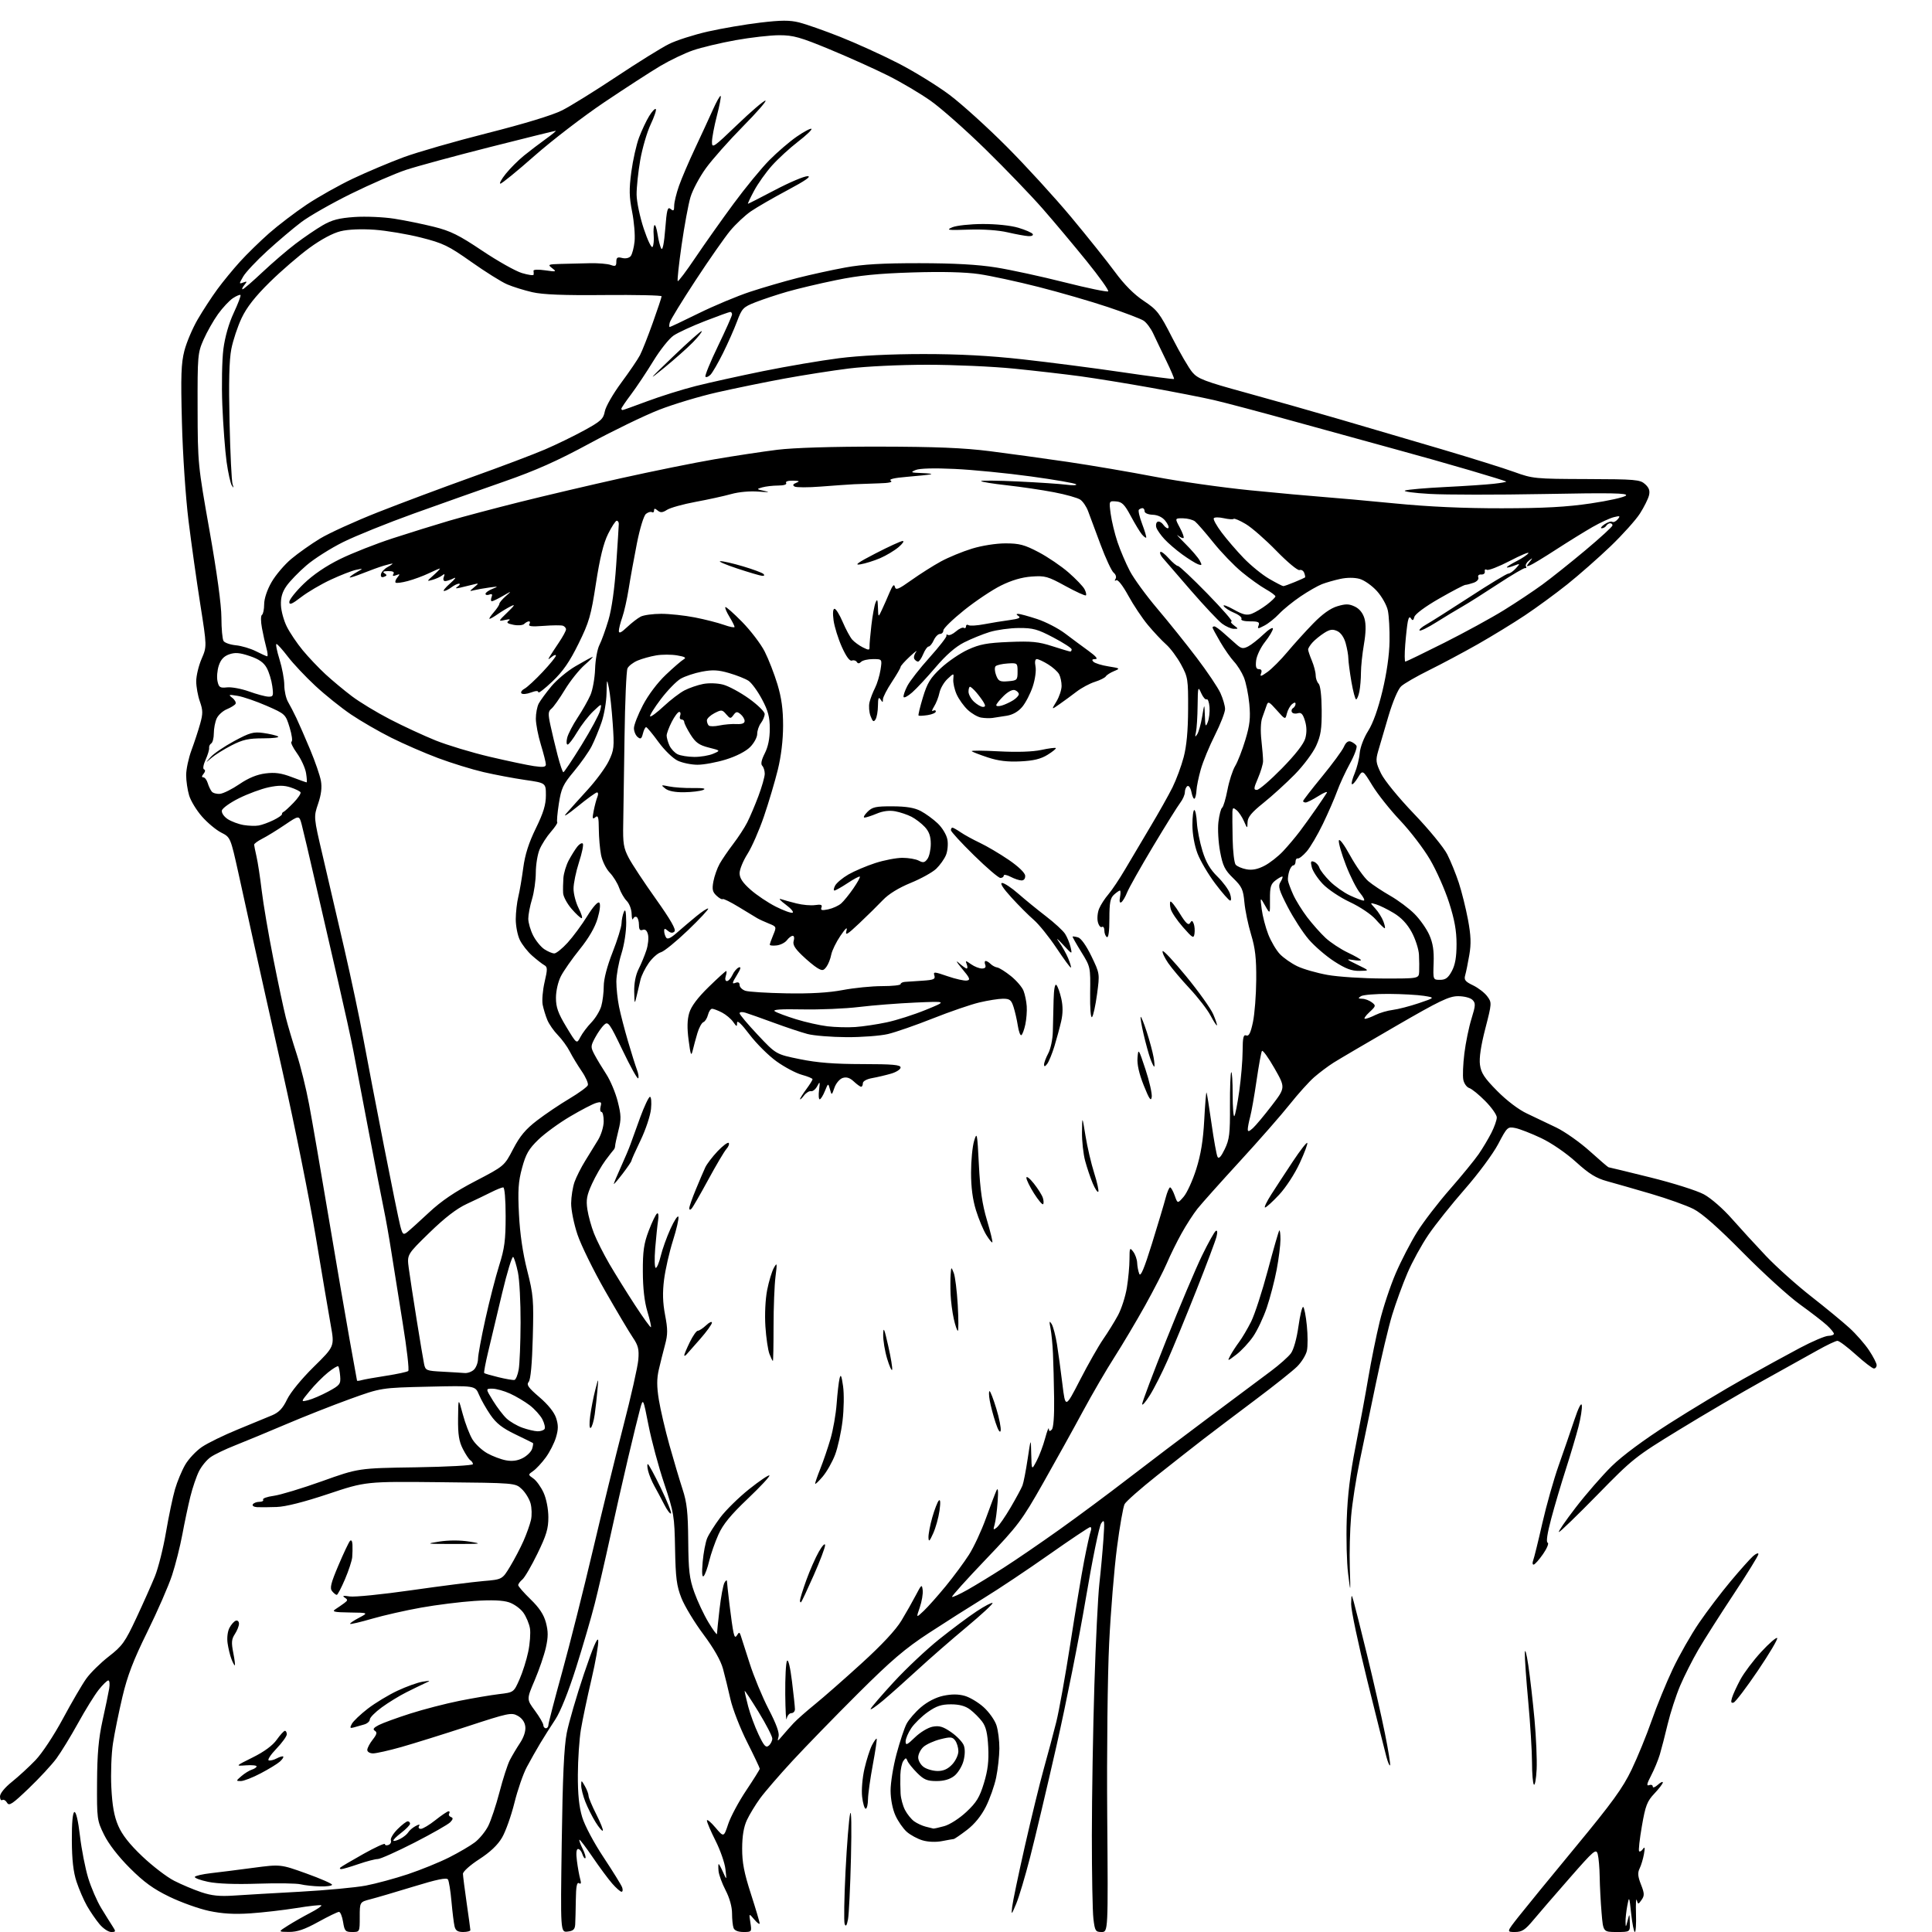 <?xml version="1.0" encoding="UTF-8" standalone="no"?>
<svg 
  version="1.1" 
  xmlns="http://www.w3.org/2000/svg" 
  xmlns:xlink="http://www.w3.org/1999/xlink" 
  xmlns:svg="http://www.w3.org/2000/svg"
  xmlns:rdf="http://www.w3.org/1999/02/22-rdf-syntax-ns#"
  xmlns:cc="http://creativecommons.org/ns#"
  xmlns:dc="http://purl.org/dc/elements/1.1/"
  viewBox="0 0 768 768"
  width="768"
  height="768"
>
<style>svg {background-color: white; }</style>"
<path stroke="none" fill="black" fill-rule="evenodd" d="M44.20,768.00C43.09,768.00 41.01,766.61 39.58,764.91C38.15,763.21 35.91,759.95 34.60,757.66C33.30,755.37 31.41,751.02 30.42,748.00C29.14,744.12 28.60,739.29 28.56,731.59C28.52,724.73 28.89,720.55 29.56,720.32C30.22,720.10 31.07,723.71 31.78,729.75C32.41,735.14 33.89,742.69 35.06,746.53C36.23,750.36 38.56,755.75 40.24,758.50C41.91,761.25 43.95,764.51 44.76,765.75C46.12,767.83 46.07,768.00 44.20,768.00zM114.88,767.97C110.50,767.94 110.50,767.94 114.50,765.42C116.70,764.03 120.68,761.77 123.35,760.38C126.02,759.00 127.99,757.66 127.74,757.41C127.49,757.15 123.05,757.63 117.89,758.47C112.73,759.30 104.45,760.26 99.50,760.59C93.10,761.02 88.37,760.74 83.13,759.63C79.08,758.77 71.98,756.23 67.36,753.99C60.93,750.88 57.23,748.19 51.60,742.57C47.04,738.01 43.17,733.00 41.38,729.36C38.58,723.66 38.50,723.08 38.58,708.50C38.64,697.20 39.18,691.16 40.75,684.00C41.91,678.77 43.10,673.04 43.40,671.25C43.70,669.46 43.55,668.00 43.06,668.00C42.57,668.00 40.84,669.69 39.21,671.75C37.58,673.81 33.89,679.77 31.01,685.00C28.12,690.23 24.27,696.52 22.45,699.00C20.63,701.48 15.68,706.83 11.44,710.89C4.91,717.16 3.60,718.03 2.81,716.62C2.30,715.71 1.45,715.22 0.94,715.54C0.42,715.86 0.00,715.21 0.00,714.11C0.00,712.91 1.92,710.56 4.75,708.30C7.36,706.21 11.58,702.33 14.12,699.68C16.73,696.96 21.47,689.79 25.02,683.18C28.47,676.76 32.63,669.62 34.27,667.32C35.91,665.01 39.94,661.04 43.22,658.49C48.61,654.31 49.70,652.79 54.17,643.24C56.90,637.41 60.23,629.93 61.58,626.62C62.92,623.31 64.91,615.40 65.99,609.04C67.08,602.68 68.69,595.01 69.57,591.99C70.45,588.97 72.27,584.60 73.61,582.28C74.95,579.96 77.95,576.77 80.27,575.19C82.60,573.61 89.00,570.49 94.50,568.24C100.00,566.00 106.15,563.46 108.17,562.60C110.90,561.44 112.43,559.82 114.13,556.27C115.47,553.50 119.90,548.08 124.71,543.35C132.99,535.21 132.99,535.21 131.49,526.85C130.67,522.26 127.97,506.35 125.50,491.50C123.02,476.65 117.15,447.40 112.44,426.50C107.73,405.60 102.55,382.43 100.92,375.00C99.30,367.57 96.54,355.05 94.80,347.17C91.62,332.85 91.62,332.85 87.93,330.96C85.90,329.93 82.47,327.07 80.30,324.60C78.13,322.14 75.82,318.35 75.18,316.19C74.53,314.03 74.00,310.40 74.00,308.11C74.00,305.82 74.95,301.37 76.11,298.23C77.28,295.08 78.83,290.35 79.56,287.73C80.70,283.68 80.68,282.34 79.45,278.85C78.65,276.60 78.00,272.98 78.00,270.81C78.00,268.64 78.96,264.64 80.13,261.92C82.26,256.98 82.26,256.98 79.62,240.24C78.17,231.03 76.06,216.07 74.94,207.00C73.79,197.67 72.65,180.72 72.32,168.00C71.83,149.38 72.00,144.45 73.30,139.41C74.17,136.06 76.56,130.43 78.62,126.91C80.67,123.38 84.17,118.03 86.39,115.00C88.61,111.97 92.67,107.03 95.42,104.00C98.17,100.97 103.37,95.90 106.96,92.73C110.56,89.56 117.28,84.44 121.89,81.35C126.51,78.27 134.83,73.59 140.39,70.96C145.95,68.33 154.97,64.53 160.42,62.51C165.88,60.49 180.93,56.16 193.86,52.89C208.40,49.21 219.69,45.77 223.44,43.87C226.77,42.19 236.47,36.17 245.00,30.50C253.53,24.83 262.92,18.99 265.88,17.52C268.83,16.04 275.82,13.81 281.40,12.54C286.99,11.28 296.35,9.68 302.21,8.99C310.54,8.00 313.90,7.99 317.68,8.92C320.33,9.58 327.68,12.16 334.00,14.66C340.32,17.17 350.70,21.88 357.06,25.15C363.41,28.41 372.59,34.07 377.46,37.72C382.32,41.37 392.53,50.61 400.15,58.26C407.77,65.90 419.32,78.53 425.82,86.33C432.31,94.12 440.14,103.93 443.22,108.11C446.92,113.15 450.79,117.04 454.66,119.61C460.02,123.18 460.95,124.39 466.00,134.30C469.02,140.23 472.62,146.41 474.00,148.02C476.17,150.57 478.93,151.63 495.00,156.03C505.18,158.82 522.05,163.60 532.50,166.66C542.95,169.71 561.17,175.07 573.00,178.56C584.83,182.06 597.88,186.14 602.00,187.64C609.25,190.27 610.21,190.37 630.64,190.43C650.17,190.49 651.95,190.65 653.95,192.46C655.54,193.90 655.95,195.09 655.49,196.96C655.14,198.36 653.53,201.59 651.90,204.14C650.27,206.69 645.01,212.55 640.22,217.15C635.42,221.75 627.67,228.57 623.00,232.30C618.33,236.03 610.75,241.57 606.17,244.62C601.59,247.68 593.17,252.82 587.47,256.07C581.76,259.31 573.03,263.96 568.08,266.41C563.12,268.86 558.12,271.74 556.97,272.82C555.74,273.96 553.65,278.88 551.94,284.64C550.32,290.06 548.48,296.34 547.84,298.59C546.80,302.23 546.92,303.21 548.98,307.46C550.31,310.20 555.90,317.05 562.05,323.47C567.97,329.64 573.93,336.90 575.30,339.61C576.68,342.33 578.75,347.42 579.90,350.93C581.05,354.44 582.69,361.02 583.54,365.54C584.72,371.88 584.85,375.13 584.07,379.64C583.52,382.86 582.78,386.49 582.43,387.69C581.91,389.51 582.44,390.20 585.56,391.69C587.63,392.69 590.17,394.65 591.20,396.05C593.06,398.55 593.05,398.74 590.43,408.91C588.67,415.72 587.95,420.60 588.31,423.26C588.75,426.53 590.05,428.51 595.17,433.69C598.98,437.53 603.69,441.11 607.00,442.65C610.02,444.06 615.29,446.58 618.71,448.24C622.12,449.90 628.10,454.12 631.99,457.63C635.88,461.13 639.22,464.00 639.40,464.00C639.59,464.00 647.09,465.82 656.07,468.05C665.12,470.29 674.62,473.30 677.36,474.79C680.15,476.31 684.97,480.51 688.40,484.42C691.76,488.23 697.88,494.91 702.00,499.26C706.12,503.60 714.20,510.84 719.94,515.33C725.68,519.82 732.54,525.47 735.18,527.88C737.82,530.29 741.34,534.30 742.99,536.80C744.65,539.30 746.00,541.94 746.00,542.67C746.00,543.40 745.51,544.00 744.91,544.00C744.31,544.00 741.08,541.52 737.74,538.50C734.39,535.48 731.10,533.00 730.42,533.00C729.73,533.00 726.10,534.73 722.34,536.85C718.58,538.96 708.75,544.44 700.50,549.01C692.25,553.59 677.40,562.29 667.50,568.36C650.04,579.04 649.06,579.82 635.00,594.20C627.02,602.35 620.14,609.01 619.69,609.01C619.25,609.00 622.26,604.61 626.38,599.25C630.51,593.89 636.95,586.49 640.69,582.82C644.95,578.64 653.50,572.31 663.50,565.92C672.30,560.31 685.58,552.31 693.00,548.15C700.42,543.99 710.55,538.44 715.50,535.82C720.45,533.20 725.51,531.05 726.75,531.03C727.99,531.01 729.00,530.63 729.00,530.19C729.00,529.74 727.76,528.23 726.25,526.83C724.74,525.44 719.90,521.70 715.50,518.53C711.10,515.37 700.92,506.11 692.87,497.97C683.02,487.99 676.59,482.32 673.18,480.59C670.40,479.18 662.81,476.47 656.31,474.56C649.81,472.66 641.96,470.40 638.85,469.55C634.46,468.35 631.71,466.65 626.45,461.88C622.50,458.31 616.73,454.35 612.59,452.39C608.69,450.55 604.09,448.75 602.36,448.41C599.31,447.81 599.11,448.00 595.55,454.78C593.50,458.67 587.65,466.58 582.35,472.63C577.11,478.61 570.59,486.78 567.86,490.78C565.13,494.78 561.35,501.67 559.47,506.08C557.58,510.49 554.85,517.98 553.40,522.72C551.96,527.47 549.05,539.71 546.94,549.92C544.83,560.14 541.93,574.05 540.50,580.84C539.07,587.63 537.53,597.53 537.08,602.84C536.62,608.15 536.39,617.23 536.57,623.00C536.88,633.50 536.88,633.50 535.89,625.50C535.34,621.10 535.10,611.42 535.35,604.00C535.66,594.53 536.71,585.88 538.86,575.00C540.54,566.48 542.84,554.10 543.95,547.50C545.07,540.90 547.09,530.94 548.45,525.37C549.80,519.80 552.67,511.16 554.82,506.17C556.97,501.18 560.79,493.80 563.30,489.77C565.81,485.74 571.70,478.06 576.40,472.71C581.09,467.35 586.23,461.06 587.83,458.73C589.42,456.41 591.69,452.61 592.86,450.29C594.04,447.97 595.00,445.24 595.00,444.20C595.00,443.17 592.95,440.25 590.45,437.72C587.95,435.18 585.08,432.84 584.06,432.52C583.05,432.20 581.98,430.71 581.69,429.22C581.39,427.72 581.58,423.00 582.11,418.73C582.64,414.46 583.91,408.26 584.94,404.96C586.58,399.66 586.63,398.77 585.33,397.47C584.50,396.64 582.02,396.00 579.62,396.00C576.02,396.00 572.26,397.81 554.74,407.96C543.39,414.53 532.31,421.04 530.12,422.42C527.94,423.80 524.46,426.41 522.39,428.22C520.33,430.02 515.97,434.88 512.69,439.00C509.42,443.12 500.49,453.32 492.84,461.65C485.20,469.98 477.62,478.46 476.00,480.50C474.39,482.53 471.52,486.97 469.65,490.35C467.77,493.73 465.18,498.98 463.91,502.00C462.63,505.02 458.70,512.67 455.18,519.00C451.65,525.33 446.17,534.55 443.00,539.50C439.82,544.45 434.19,554.12 430.48,561.00C426.78,567.88 419.66,580.70 414.68,589.50C406.17,604.51 404.76,606.39 391.82,619.93C384.23,627.87 378.22,634.55 378.45,634.79C378.69,635.02 381.50,633.73 384.69,631.92C387.89,630.11 394.32,626.18 399.00,623.18C403.68,620.19 413.57,613.42 421.00,608.13C428.43,602.84 440.80,593.66 448.50,587.71C456.20,581.77 470.77,570.74 480.88,563.20C490.98,555.67 501.97,547.47 505.28,544.98C508.60,542.50 512.14,539.35 513.15,537.98C514.24,536.52 515.47,532.12 516.15,527.28C516.78,522.77 517.64,519.28 518.05,519.53C518.46,519.78 519.11,523.11 519.49,526.93C519.88,530.74 519.89,535.24 519.51,536.93C519.14,538.62 517.41,541.43 515.67,543.18C513.93,544.92 506.36,550.95 498.85,556.57C491.35,562.20 482.12,569.18 478.35,572.08C474.58,574.99 466.24,581.54 459.80,586.65C453.37,591.76 447.63,596.82 447.05,597.90C446.48,598.98 445.11,606.73 444.02,615.13C442.92,623.53 441.52,640.63 440.91,653.14C440.28,665.80 439.94,696.29 440.14,721.94C440.50,768.00 440.50,768.00 437.89,768.00C435.49,768.00 435.23,767.58 434.65,762.75C434.30,759.86 434.02,744.90 434.03,729.50C434.04,714.10 434.49,687.33 435.03,670.00C435.56,652.67 436.46,634.45 437.02,629.50C437.58,624.55 438.30,616.67 438.62,612.00C439.15,604.42 439.06,603.72 437.77,605.50C436.96,606.62 434.24,619.89 431.61,635.50C429.02,650.90 423.78,677.23 419.97,694.00C416.16,710.77 411.44,730.71 409.48,738.29C407.53,745.88 405.04,754.21 403.95,756.79C402.02,761.36 401.97,761.39 402.35,758.00C402.56,756.08 404.82,745.27 407.37,734.00C409.93,722.73 413.34,708.77 414.95,703.00C416.57,697.23 418.79,688.90 419.89,684.50C420.99,680.10 423.49,666.15 425.46,653.50C427.42,640.85 429.90,625.98 430.96,620.47C432.03,614.95 433.19,609.66 433.56,608.72C433.92,607.77 433.83,607.02 433.36,607.04C432.89,607.06 425.52,611.99 417.00,617.98C408.48,623.98 396.87,631.73 391.22,635.19C385.57,638.66 375.67,644.95 369.22,649.16C359.77,655.34 354.30,660.01 341.00,673.26C331.93,682.30 320.23,694.33 315.00,699.99C309.77,705.65 303.99,712.35 302.14,714.89C300.29,717.43 297.94,721.30 296.91,723.50C295.64,726.23 295.04,729.81 295.02,734.77C295.00,740.39 295.79,744.49 298.50,752.86C300.42,758.82 301.99,764.10 301.97,764.60C301.95,765.09 300.98,764.38 299.82,763.00C297.70,760.50 297.70,760.50 298.29,764.25C298.87,767.95 298.83,768.00 295.54,768.00C293.43,768.00 291.99,767.42 291.61,766.42C291.27,765.55 291.00,762.92 291.00,760.59C291.00,757.98 290.01,754.44 288.44,751.42C287.03,748.71 285.77,745.26 285.63,743.75C285.50,742.24 285.52,741.00 285.69,741.00C285.86,741.00 286.65,742.46 287.44,744.25C288.89,747.50 288.89,747.50 288.37,743.00C288.09,740.52 286.32,735.44 284.43,731.70C282.54,727.96 281.01,724.36 281.01,723.70C281.02,723.04 282.53,724.28 284.37,726.45C287.71,730.39 287.71,730.39 289.47,725.09C290.44,722.17 293.66,716.16 296.62,711.74C299.58,707.31 302.01,703.43 302.02,703.10C302.02,702.77 299.76,698.00 296.99,692.50C294.22,687.00 291.24,679.35 290.37,675.50C289.50,671.65 288.17,666.20 287.41,663.40C286.52,660.10 283.76,655.25 279.59,649.66C276.05,644.91 272.13,638.43 270.88,635.26C268.97,630.42 268.57,627.29 268.35,615.71C268.11,602.58 267.90,601.34 264.02,589.71C261.77,583.00 258.97,572.59 257.80,566.59C255.65,555.69 255.65,555.69 254.44,560.09C253.77,562.52 251.64,571.25 249.69,579.50C247.74,587.75 244.53,601.92 242.55,611.00C240.57,620.08 237.81,632.00 236.42,637.50C235.03,643.00 231.67,654.48 228.97,663.02C225.96,672.51 222.77,680.46 220.77,683.48C218.97,686.20 216.27,690.46 214.77,692.96C213.27,695.46 210.86,699.71 209.42,702.42C207.97,705.13 205.75,711.55 204.48,716.70C203.20,721.84 201.00,728.04 199.57,730.47C197.84,733.43 194.85,736.26 190.49,739.08C186.85,741.43 184.01,743.99 184.03,744.89C184.05,745.78 184.72,751.00 185.51,756.50C186.31,762.00 186.97,766.84 186.98,767.25C186.99,767.66 185.70,768.00 184.11,768.00C181.93,768.00 181.09,767.44 180.69,765.75C180.39,764.51 179.85,760.08 179.47,755.89C179.10,751.70 178.47,747.76 178.07,747.12C177.56,746.29 173.72,747.08 164.43,749.93C157.32,752.11 149.59,754.38 147.25,754.98C143.00,756.08 143.00,756.08 143.00,762.04C143.00,767.99 143.00,768.00 140.01,768.00C137.30,768.00 136.96,767.63 136.38,764.00C136.03,761.80 135.29,760.00 134.75,760.00C134.20,760.00 130.49,761.80 126.50,764.00C121.09,766.99 118.15,767.99 114.88,767.97zM225.65,767.83C222.79,768.15 222.79,768.15 223.30,732.33C223.66,706.39 224.21,694.40 225.29,688.88C226.12,684.69 229.20,674.11 232.14,665.38C235.73,654.76 237.60,650.37 237.81,652.14C237.97,653.59 236.76,660.56 235.10,667.64C233.44,674.71 231.56,683.65 230.92,687.50C230.28,691.35 229.73,699.45 229.71,705.50C229.67,713.26 230.18,718.22 231.43,722.34C232.44,725.68 236.09,732.55 239.94,738.34C243.64,743.93 246.96,749.29 247.31,750.25C247.65,751.21 247.55,752.00 247.07,752.00C246.60,752.00 244.92,750.53 243.35,748.73C241.78,746.94 238.28,742.21 235.58,738.24C232.87,734.26 230.51,731.16 230.32,731.34C230.14,731.53 230.72,733.13 231.60,734.90C232.48,736.67 232.98,738.36 232.70,738.64C232.41,738.92 231.89,738.22 231.52,737.08C231.16,735.93 230.38,735.00 229.79,735.00C229.10,735.00 228.94,736.66 229.34,739.75C229.67,742.36 230.26,745.58 230.63,746.91C231.11,748.60 230.97,749.10 230.16,748.60C229.32,748.08 228.97,749.93 228.90,755.19C228.85,759.21 228.73,763.62 228.65,765.00C228.53,766.96 227.89,767.57 225.65,767.83zM602.22,768.00C598.87,768.00 598.87,768.00 603.64,761.92C606.27,758.58 616.48,746.09 626.33,734.17C640.86,716.59 645.06,710.80 648.57,703.49C650.95,698.53 654.54,689.76 656.55,683.99C658.56,678.22 662.33,669.00 664.93,663.50C667.53,658.00 672.25,649.72 675.41,645.10C678.57,640.48 684.21,633.05 687.94,628.60C691.67,624.14 695.69,619.64 696.86,618.60C698.04,617.55 699.00,617.18 699.00,617.78C699.00,618.37 694.58,625.53 689.18,633.68C683.79,641.83 677.47,651.76 675.14,655.75C672.81,659.74 669.56,666.18 667.90,670.06C666.25,673.95 664.02,680.81 662.94,685.31C661.87,689.82 660.45,695.30 659.79,697.50C659.13,699.70 657.57,703.46 656.32,705.85C654.65,709.05 654.44,710.04 655.53,709.63C656.34,709.32 657.00,709.57 657.00,710.19C657.00,710.80 657.90,710.50 659.00,709.50C660.10,708.50 661.00,708.08 661.00,708.55C661.00,709.03 659.49,711.01 657.65,712.96C654.74,716.04 654.09,717.74 652.67,725.93C651.77,731.12 651.27,735.61 651.57,735.90C651.87,736.20 652.56,735.78 653.12,734.97C653.84,733.92 653.95,734.49 653.50,737.00C653.16,738.92 652.39,741.50 651.78,742.73C650.93,744.45 651.05,745.91 652.31,749.11C653.71,752.66 653.74,753.53 652.56,755.22C651.24,757.10 651.16,757.10 650.64,755.34C650.35,754.33 650.21,756.76 650.33,760.75C650.46,764.74 650.26,768.00 649.88,768.00C649.51,768.00 648.85,764.74 648.42,760.75C647.67,753.76 647.61,753.64 646.88,757.50C646.46,759.70 646.14,762.62 646.18,764.00C646.23,766.28 646.30,766.23 647.00,763.50C647.76,760.51 647.76,760.52 647.88,764.25C648.00,768.00 648.00,768.00 642.65,768.00C637.29,768.00 637.29,768.00 636.65,760.35C636.29,756.14 635.96,749.73 635.90,746.10C635.85,742.47 635.49,738.40 635.12,737.05C634.48,734.77 633.67,735.46 623.96,746.55C618.20,753.12 611.70,760.64 609.53,763.25C606.25,767.19 605.00,768.00 602.22,768.00zM337.09,763.00C336.61,765.47 336.22,766.01 335.77,764.84C335.42,763.93 335.57,754.48 336.11,743.84C336.65,733.20 337.47,722.92 337.94,721.00C338.43,718.94 338.57,726.14 338.27,738.50C337.99,750.05 337.46,761.08 337.09,763.00zM93.00,753.52C97.12,753.24 108.95,752.55 119.27,751.99C129.59,751.42 141.36,750.32 145.42,749.55C149.48,748.77 157.01,746.73 162.15,745.02C167.29,743.30 174.65,740.31 178.50,738.37C182.35,736.43 186.97,733.72 188.76,732.36C190.55,731.00 192.93,728.10 194.05,725.91C195.16,723.72 197.19,717.64 198.56,712.38C199.92,707.13 201.77,701.40 202.67,699.66C203.57,697.92 205.40,694.85 206.73,692.84C208.23,690.57 209.03,688.10 208.82,686.37C208.62,684.57 207.54,683.03 205.83,682.07C203.32,680.67 202.12,680.92 185.83,686.26C176.30,689.38 164.47,693.07 159.54,694.47C154.62,695.86 149.55,697.00 148.29,697.00C147.02,697.00 146.00,696.39 146.00,695.63C146.00,694.88 146.97,693.04 148.15,691.54C149.82,689.41 150.01,688.63 149.00,688.00C148.07,687.42 148.51,686.79 150.60,685.72C152.20,684.90 157.83,682.85 163.12,681.16C168.41,679.47 177.19,677.20 182.62,676.11C188.05,675.03 195.14,673.82 198.36,673.44C204.22,672.74 204.22,672.74 206.49,667.62C207.74,664.80 209.31,659.84 209.98,656.59C210.66,653.34 210.96,649.17 210.67,647.33C210.37,645.49 209.19,642.67 208.04,641.06C206.90,639.46 204.33,637.60 202.32,636.94C199.84,636.12 195.44,635.95 188.59,636.40C183.04,636.77 173.49,637.96 167.37,639.06C161.24,640.15 152.48,642.14 147.90,643.47C143.31,644.80 139.39,645.73 139.19,645.52C138.98,645.31 140.54,644.23 142.66,643.12C146.50,641.09 146.50,641.09 139.00,640.99C132.81,640.90 131.82,640.67 133.34,639.69C134.35,639.04 135.92,637.95 136.84,637.27C138.30,636.19 138.32,635.92 137.00,635.05C135.92,634.34 136.49,634.21 139.00,634.61C140.93,634.91 151.95,633.81 163.50,632.15C175.05,630.50 187.91,628.86 192.08,628.50C199.66,627.86 199.66,627.86 202.79,622.68C204.51,619.83 206.91,615.25 208.12,612.50C209.33,609.75 210.66,606.02 211.07,604.20C211.48,602.39 211.40,599.43 210.91,597.63C210.41,595.83 208.84,593.26 207.42,591.93C204.84,589.50 204.84,589.50 175.12,589.20C145.39,588.89 145.39,588.89 130.45,593.88C120.87,597.08 113.53,598.94 110.00,599.05C106.97,599.16 103.46,599.19 102.19,599.12C100.92,599.05 100.16,598.55 100.50,598.00C100.84,597.45 102.02,597.00 103.12,597.00C104.22,597.00 104.88,596.61 104.58,596.13C104.28,595.65 106.17,594.97 108.77,594.62C111.37,594.28 120.03,591.66 128.00,588.81C142.50,583.62 142.50,583.62 165.25,583.28C177.90,583.08 188.00,582.53 188.00,582.02C188.00,581.53 187.54,580.84 186.99,580.49C186.43,580.15 185.08,578.11 183.99,575.97C182.45,572.95 182.02,570.22 182.09,563.79C182.18,555.50 182.18,555.50 183.96,562.17C184.94,565.84 186.68,570.36 187.82,572.21C188.96,574.06 191.61,576.53 193.70,577.70C195.79,578.87 199.13,580.13 201.13,580.50C203.61,580.96 205.72,580.68 207.81,579.60C209.49,578.73 211.16,577.08 211.52,575.94C211.88,574.79 212.03,573.74 211.84,573.62C211.65,573.49 208.47,571.92 204.76,570.13C199.69,567.69 197.25,565.78 194.95,562.43C193.27,559.98 191.21,556.36 190.39,554.38C188.88,550.79 188.88,550.79 170.19,551.23C151.50,551.66 151.50,551.66 139.00,556.18C132.12,558.67 120.65,563.20 113.50,566.25C106.35,569.29 97.35,573.02 93.50,574.54C89.65,576.05 85.25,578.16 83.73,579.23C82.20,580.29 80.12,582.82 79.11,584.83C78.09,586.85 76.53,591.42 75.65,595.00C74.77,598.58 73.34,605.33 72.48,610.00C71.61,614.67 69.78,621.95 68.40,626.16C67.02,630.38 62.60,640.50 58.58,648.66C53.00,659.99 50.65,666.11 48.67,674.50C47.24,680.55 45.54,688.88 44.91,693.00C44.27,697.12 43.98,705.02 44.26,710.54C44.63,717.85 45.37,721.99 47.00,725.77C48.54,729.36 51.50,733.13 56.58,737.95C60.63,741.79 66.31,746.15 69.22,747.63C72.12,749.12 76.97,751.16 80.00,752.18C84.17,753.58 87.31,753.90 93.00,753.52zM127.25,749.88C124.64,749.82 121.15,749.44 119.50,749.04C117.85,748.64 110.20,748.53 102.50,748.79C93.57,749.09 86.41,748.83 82.74,748.06C79.57,747.40 77.19,746.50 77.46,746.07C77.72,745.64 80.54,745.00 83.72,744.63C86.90,744.27 94.45,743.32 100.50,742.51C111.50,741.05 111.50,741.05 121.75,744.73C127.39,746.76 132.00,748.77 132.00,749.21C132.00,749.64 129.86,749.95 127.25,749.88zM135.68,743.00C135.12,743.00 134.94,742.72 135.29,742.38C135.63,742.04 139.75,739.61 144.45,736.97C149.15,734.34 153.00,732.57 153.00,733.06C153.00,733.54 153.65,733.69 154.44,733.39C155.23,733.08 155.65,732.26 155.38,731.55C155.11,730.84 156.30,728.86 158.02,727.13C159.74,725.41 161.57,724.00 162.08,724.00C162.58,724.00 163.00,724.43 163.00,724.95C163.00,725.47 161.41,727.11 159.47,728.59C157.53,730.07 156.14,731.48 156.39,731.72C156.63,731.96 157.88,731.61 159.16,730.94C160.45,730.26 161.86,729.10 162.29,728.37C162.73,727.63 164.02,726.52 165.16,725.91C166.66,725.11 167.05,725.11 166.56,725.90C166.19,726.51 166.52,727.00 167.30,727.00C168.08,727.00 170.69,725.43 173.11,723.51C175.52,721.59 177.86,720.02 178.31,720.01C178.75,720.00 178.86,720.41 178.55,720.91C178.24,721.42 178.55,722.04 179.24,722.29C180.20,722.65 180.14,723.14 178.99,724.36C178.16,725.23 171.74,728.89 164.74,732.48C157.73,736.06 151.17,739.00 150.15,739.00C149.14,739.00 145.70,739.90 142.50,741.00C139.30,742.10 136.23,743.00 135.68,743.00zM374.46,731.87C372.05,732.34 368.93,732.22 366.76,731.58C364.74,730.99 361.92,729.46 360.47,728.19C359.03,726.92 356.99,724.00 355.95,721.69C354.81,719.18 354.04,715.23 354.02,711.82C354.01,708.70 355.07,702.15 356.38,697.26C357.69,692.37 359.47,686.98 360.35,685.29C361.23,683.59 363.81,680.61 366.08,678.66C368.66,676.46 372.02,674.73 374.97,674.10C378.20,673.41 380.90,673.41 383.43,674.11C385.47,674.67 388.88,676.71 391.01,678.63C393.15,680.56 395.44,683.79 396.10,685.81C396.77,687.84 397.29,692.01 397.27,695.08C397.24,698.15 396.66,703.32 395.99,706.58C395.32,709.84 393.47,715.06 391.90,718.19C390.04,721.88 387.39,725.14 384.37,727.44C381.81,729.40 379.44,731.02 379.11,731.04C378.77,731.07 376.68,731.44 374.46,731.87zM239.62,727.72C239.36,727.98 238.07,726.46 236.75,724.34C235.44,722.23 233.60,718.58 232.68,716.23C231.76,713.88 231.02,710.96 231.04,709.73C231.07,707.54 231.10,707.55 232.50,710.00C233.29,711.38 233.95,713.12 233.96,713.88C233.98,714.63 235.37,717.95 237.05,721.25C238.72,724.54 239.88,727.45 239.62,727.72zM371.00,726.88C371.27,726.94 373.25,726.50 375.38,725.91C377.57,725.30 381.40,722.84 384.15,720.26C388.17,716.50 389.41,714.47 391.13,708.81C392.68,703.70 393.12,700.03 392.84,694.52C392.56,689.03 391.94,686.39 390.42,684.36C389.30,682.86 387.13,680.70 385.61,679.56C383.72,678.14 381.34,677.50 378.01,677.50C374.24,677.50 372.22,678.17 368.85,680.54C366.47,682.21 363.51,685.09 362.26,686.94C361.02,688.78 360.00,691.18 360.00,692.26C360.00,693.92 360.58,693.67 363.72,690.62C365.78,688.62 368.91,686.73 370.74,686.39C373.38,685.89 374.89,686.34 378.13,688.59C380.37,690.14 382.62,692.49 383.12,693.81C383.68,695.29 383.63,697.65 382.99,700.04C382.42,702.16 380.78,704.82 379.34,705.95C377.59,707.32 375.25,708.00 372.27,708.00C368.56,708.00 367.25,707.45 364.56,704.75C362.78,702.96 361.06,700.83 360.74,700.00C360.22,698.67 360.03,698.67 359.09,700.00C358.51,700.83 357.98,703.30 357.91,705.50C357.85,707.70 357.89,711.07 358.00,712.99C358.10,714.91 358.89,717.83 359.75,719.49C360.60,721.14 362.24,723.17 363.39,724.00C364.54,724.83 366.61,725.78 367.99,726.13C369.37,726.48 370.73,726.81 371.00,726.88zM344.13,719.00C343.65,719.00 343.01,716.86 342.71,714.25C342.40,711.56 342.81,706.72 343.64,703.08C344.46,699.55 345.80,695.35 346.63,693.74C347.47,692.13 348.30,690.97 348.49,691.16C348.67,691.35 347.98,696.00 346.96,701.50C345.93,707.00 345.07,713.19 345.04,715.25C345.02,717.31 344.61,719.00 344.13,719.00zM610.84,703.34C610.65,707.10 610.16,709.84 609.75,709.42C609.34,709.01 609.00,705.03 609.00,700.58C608.99,696.14 608.32,685.30 607.51,676.50C606.69,667.70 606.08,658.92 606.14,657.00C606.21,655.07 606.83,657.30 607.53,662.00C608.23,666.67 609.33,676.35 609.99,683.50C610.64,690.65 611.02,699.58 610.84,703.34zM95.75,708.00C93.75,708.00 93.76,707.94 95.97,706.03C97.22,704.95 99.08,703.79 100.12,703.46C101.15,703.13 102.00,702.55 102.00,702.16C102.00,701.77 100.09,701.58 97.75,701.75C93.50,702.06 93.50,702.06 100.50,698.58C105.02,696.34 108.38,693.86 110.00,691.58C111.38,689.64 112.84,688.04 113.25,688.03C113.66,688.01 114.00,688.64 114.00,689.42C114.00,690.20 112.14,692.77 109.88,695.13C107.61,697.49 106.24,699.58 106.82,699.77C107.41,699.97 108.85,699.61 110.03,698.98C111.21,698.35 112.36,698.03 112.59,698.26C112.82,698.49 112.22,699.39 111.26,700.26C110.29,701.14 106.87,703.23 103.65,704.92C100.43,706.62 96.87,708.00 95.75,708.00zM372.77,704.00C375.08,704.00 376.84,703.19 378.55,701.35C379.90,699.90 380.99,697.54 380.97,696.10C380.95,694.67 380.37,692.76 379.68,691.85C378.59,690.42 377.82,690.36 373.79,691.38C371.23,692.03 368.21,693.40 367.07,694.43C365.93,695.47 365.00,697.34 365.00,698.60C365.00,699.86 366.00,701.59 367.22,702.44C368.44,703.30 370.94,704.00 372.77,704.00zM552.57,701.76C552.33,702.00 551.67,700.47 551.11,698.35C550.54,696.23 547.14,682.64 543.54,668.14C539.94,653.64 537.05,639.91 537.10,637.64C537.20,633.61 537.23,633.58 538.07,636.50C538.55,638.15 540.98,647.83 543.47,658.00C545.96,668.17 549.12,682.09 550.50,688.91C551.88,695.74 552.81,701.52 552.57,701.76zM305.59,693.92C306.37,693.28 307.00,692.01 307.00,691.11C307.00,690.20 304.53,685.42 301.51,680.48C298.48,675.54 296.01,671.82 296.01,672.20C296.00,672.59 296.64,675.35 297.41,678.33C298.19,681.32 300.03,686.31 301.51,689.43C303.70,694.06 304.44,694.88 305.59,693.92zM311.00,690.00C312.16,688.62 314.16,686.38 315.44,685.00C316.72,683.62 320.54,680.25 323.93,677.50C327.32,674.75 335.68,667.42 342.50,661.20C350.57,653.86 356.11,647.91 358.34,644.20C360.23,641.07 362.83,636.48 364.12,634.00C366.29,629.83 366.49,629.69 366.78,632.09C366.96,633.51 366.44,636.60 365.63,638.95C364.16,643.22 364.16,643.22 367.19,640.36C368.85,638.79 372.80,634.35 375.96,630.50C379.12,626.65 383.28,621.02 385.20,618.00C387.13,614.98 390.16,608.45 391.94,603.50C393.73,598.55 395.61,593.60 396.11,592.50C396.74,591.14 396.89,592.58 396.57,597.00C396.32,600.58 395.78,604.62 395.38,606.00C394.74,608.20 394.84,608.34 396.25,607.20C397.12,606.48 399.60,602.88 401.76,599.20C403.92,595.51 406.03,591.60 406.45,590.50C406.88,589.40 407.80,584.67 408.50,580.00C409.78,571.50 409.78,571.50 409.93,578.00C410.09,584.50 410.09,584.50 412.06,580.76C413.15,578.71 414.67,574.66 415.45,571.76C416.23,568.87 416.90,567.15 416.93,567.95C416.98,569.00 417.30,569.10 418.09,568.31C418.77,567.63 419.13,562.94 419.03,555.86C418.94,549.61 418.74,541.58 418.57,538.00C418.41,534.42 417.97,529.92 417.59,528.00C417.04,525.17 417.13,524.85 418.04,526.31C418.66,527.31 419.61,530.91 420.16,534.31C420.70,537.72 421.68,544.86 422.32,550.18C423.50,559.87 423.50,559.87 429.31,548.59C432.50,542.38 436.64,535.10 438.50,532.40C440.37,529.71 443.03,525.41 444.41,522.86C445.79,520.31 447.38,515.36 447.95,511.86C448.52,508.36 448.99,503.28 448.99,500.56C449.00,496.00 449.11,495.77 450.47,497.56C451.28,498.63 451.98,500.62 452.04,502.00C452.09,503.38 452.47,505.34 452.88,506.37C453.40,507.71 454.85,504.25 457.92,494.37C460.29,486.74 462.73,478.59 463.34,476.25C463.95,473.91 464.76,472.00 465.13,472.00C465.50,472.00 466.32,473.46 466.96,475.25C468.11,478.50 468.11,478.50 470.51,475.74C471.84,474.22 474.08,469.30 475.51,464.79C477.35,458.97 478.27,453.33 478.70,445.29C479.03,439.06 479.44,434.10 479.60,434.26C479.76,434.42 480.65,439.94 481.58,446.53C482.51,453.11 483.59,459.11 483.99,459.87C484.48,460.81 485.38,459.85 486.85,456.81C488.71,452.96 488.99,450.70 488.93,439.59C488.90,432.56 489.12,426.54 489.43,426.23C489.75,425.92 490.00,429.87 490.00,435.00C490.00,440.13 490.30,444.04 490.66,443.68C491.02,443.32 491.90,438.85 492.62,433.76C493.34,428.67 493.95,421.48 493.96,417.78C493.99,412.41 494.28,411.17 495.41,411.61C496.46,412.01 497.15,410.63 498.06,406.32C498.74,403.12 499.33,395.55 499.37,389.50C499.44,380.97 498.98,376.93 497.33,371.50C496.16,367.65 494.96,361.89 494.67,358.70C494.20,353.59 493.67,352.44 490.21,349.08C486.88,345.85 486.08,344.24 485.01,338.55C484.31,334.85 484.01,329.54 484.34,326.74C484.68,323.94 485.34,321.39 485.81,321.08C486.29,320.76 487.24,317.57 487.93,314.00C488.61,310.43 490.00,306.15 491.00,304.50C492.00,302.85 493.82,298.19 495.04,294.13C496.84,288.17 497.14,285.44 496.62,279.82C496.26,276.00 495.28,271.22 494.43,269.19C493.59,267.16 491.83,264.38 490.54,263.00C489.25,261.62 486.79,258.12 485.09,255.21C483.39,252.29 482.00,249.71 482.00,249.46C482.00,249.21 482.34,249.00 482.75,249.00C483.16,249.01 484.87,250.24 486.53,251.75C488.20,253.26 490.53,255.32 491.70,256.33C493.48,257.86 494.22,257.96 496.17,256.96C497.45,256.30 500.19,254.15 502.25,252.18C504.31,250.21 506.00,249.18 506.00,249.90C506.00,250.62 504.58,253.00 502.85,255.19C501.12,257.37 499.54,260.70 499.33,262.58C499.05,265.11 499.34,266.00 500.45,266.00C501.44,266.00 501.72,266.57 501.29,267.70C500.76,269.07 501.25,268.96 503.82,267.13C505.57,265.88 509.14,262.30 511.75,259.18C514.36,256.06 518.98,250.96 522.00,247.86C525.67,244.09 528.87,241.80 531.62,240.99C534.97,239.99 536.26,240.02 538.58,241.13C540.42,242.01 541.77,243.70 542.40,245.88C543.05,248.17 542.98,251.48 542.18,256.15C541.53,259.94 541.00,265.00 541.00,267.39C541.00,269.79 540.72,273.16 540.38,274.87C540.03,276.59 539.45,278.00 539.08,278.00C538.71,278.00 537.87,274.84 537.20,270.98C536.54,267.12 536.00,262.96 535.99,261.73C535.99,260.50 535.51,257.79 534.93,255.70C534.28,253.35 533.00,251.50 531.56,250.85C529.74,250.02 528.63,250.18 526.37,251.62C524.79,252.63 522.71,254.32 521.75,255.38C520.79,256.44 520.00,257.70 520.00,258.19C520.00,258.67 520.67,260.68 521.50,262.65C522.32,264.63 523.00,267.22 523.00,268.42C523.00,269.62 523.52,271.12 524.16,271.76C524.87,272.47 525.35,276.56 525.39,282.21C525.44,289.82 525.04,292.40 523.18,296.50C521.93,299.25 518.12,304.35 514.71,307.83C511.29,311.30 505.69,316.41 502.25,319.16C497.51,322.96 495.98,324.82 495.92,326.84C495.84,329.50 495.84,329.50 494.49,326.43C493.75,324.74 492.44,322.78 491.57,322.06C490.24,320.95 489.99,321.04 489.90,322.63C489.85,323.66 489.89,328.55 489.99,333.50C490.09,338.45 490.63,343.05 491.19,343.72C491.75,344.40 493.67,345.22 495.47,345.56C497.74,345.99 499.92,345.56 502.62,344.17C504.75,343.07 508.11,340.44 510.08,338.33C512.05,336.23 515.02,332.70 516.68,330.50C518.34,328.30 521.26,324.25 523.16,321.50C525.06,318.75 526.98,315.90 527.42,315.17C527.86,314.44 526.38,315.00 524.13,316.42C521.88,317.84 519.58,319.00 519.02,319.00C518.46,319.00 518.00,318.75 518.00,318.44C518.00,318.13 521.38,313.76 525.51,308.73C529.64,303.69 533.56,298.37 534.21,296.89C535.00,295.11 535.91,294.40 536.95,294.78C537.80,295.10 538.82,295.83 539.21,296.42C539.60,297.00 538.44,300.19 536.63,303.49C534.82,306.80 532.53,311.75 531.54,314.50C530.55,317.25 528.00,323.10 525.88,327.50C523.76,331.90 520.84,336.85 519.40,338.50C517.96,340.15 516.39,341.39 515.89,341.25C515.40,341.11 515.00,341.68 515.00,342.50C515.00,343.33 514.60,344.00 514.12,344.00C513.63,344.00 512.91,345.01 512.51,346.25C512.11,347.49 511.87,349.18 511.99,350.00C512.10,350.82 513.04,353.36 514.07,355.64C515.10,357.92 517.62,361.97 519.65,364.64C521.69,367.31 524.96,371.00 526.93,372.83C528.89,374.65 532.86,377.27 535.75,378.65C538.64,380.02 541.00,381.37 541.00,381.65C541.00,381.93 539.54,381.90 537.75,381.59C534.96,381.11 535.21,381.37 539.50,383.45C544.50,385.88 544.50,385.88 540.41,385.94C537.29,385.99 534.89,385.08 530.37,382.16C527.10,380.05 522.54,376.11 520.22,373.41C517.91,370.71 514.16,364.92 511.89,360.54C508.45,353.88 507.97,352.28 508.96,350.70C509.61,349.66 509.99,348.65 509.80,348.47C509.62,348.29 508.42,348.93 507.13,349.90C505.13,351.41 504.80,352.52 504.83,357.58C504.88,363.50 504.88,363.50 502.90,360.00C500.92,356.50 500.92,356.50 501.55,361.44C501.90,364.16 503.07,368.66 504.16,371.44C505.25,374.22 507.32,377.74 508.76,379.25C510.20,380.77 513.31,382.94 515.67,384.08C518.03,385.23 523.46,386.78 527.73,387.55C532.00,388.31 541.91,388.95 549.75,388.97C564.00,389.00 564.00,389.00 564.14,386.25C564.21,384.74 564.18,381.70 564.06,379.50C563.95,377.30 562.65,373.28 561.18,370.56C559.37,367.23 557.03,364.75 554.00,362.93C551.52,361.44 548.38,359.89 547.00,359.49C544.50,358.75 544.50,358.75 546.68,361.13C547.88,362.43 549.34,364.74 549.91,366.25C550.48,367.76 550.72,369.00 550.44,369.00C550.17,369.00 548.54,367.41 546.84,365.47C545.10,363.48 540.63,360.48 536.62,358.60C532.70,356.77 527.84,353.52 525.82,351.38C523.79,349.25 521.83,346.26 521.46,344.74C520.90,342.49 521.07,342.09 522.35,342.58C523.22,342.91 524.18,343.98 524.48,344.95C524.79,345.92 526.66,348.32 528.63,350.29C530.60,352.27 534.19,354.81 536.60,355.94C539.01,357.07 541.47,358.00 542.08,358.00C542.68,358.00 542.05,356.66 540.67,355.02C539.29,353.38 536.75,348.38 535.03,343.91C533.30,339.44 532.04,335.05 532.21,334.14C532.40,333.18 534.28,335.67 536.72,340.13C539.03,344.32 542.27,348.89 543.92,350.28C545.58,351.68 549.50,354.28 552.64,356.08C555.78,357.87 560.11,361.11 562.27,363.27C564.43,365.43 567.09,369.20 568.17,371.65C569.61,374.90 570.07,377.89 569.89,382.80C569.65,389.50 569.65,389.50 572.46,389.50C574.64,389.50 575.68,388.72 577.13,386.02C578.46,383.53 579.00,380.45 579.00,375.28C579.00,369.97 578.20,365.54 576.02,358.76C574.39,353.67 570.98,345.97 568.44,341.66C565.91,337.34 560.58,330.37 556.59,326.16C552.60,321.95 547.62,315.68 545.52,312.23C541.70,305.97 541.70,305.97 539.79,309.10C538.75,310.82 537.67,312.00 537.39,311.72C537.11,311.44 537.62,309.48 538.52,307.36C539.41,305.24 540.31,301.66 540.50,299.40C540.70,297.06 542.15,293.26 543.86,290.56C545.80,287.50 547.82,281.84 549.55,274.66C551.23,267.65 552.28,260.34 552.36,255.00C552.44,250.32 552.14,244.79 551.69,242.69C551.25,240.58 549.31,237.13 547.35,234.96C545.40,232.80 542.30,230.62 540.45,230.11C538.40,229.55 535.44,229.55 532.80,230.12C530.44,230.63 527.15,231.57 525.50,232.21C523.85,232.85 520.02,235.04 517.00,237.08C513.98,239.12 510.15,242.23 508.50,243.98C506.85,245.74 504.20,247.86 502.60,248.69C499.98,250.06 499.77,250.05 500.32,248.60C500.82,247.30 500.19,247.00 496.91,247.00C494.56,247.00 493.13,246.60 493.48,246.03C493.81,245.50 492.54,244.42 490.66,243.63C488.78,242.85 486.89,241.63 486.45,240.92C486.02,240.22 487.78,240.82 490.38,242.28C494.16,244.39 495.60,244.72 497.62,243.96C499.00,243.43 501.68,241.82 503.57,240.38C505.46,238.94 507.00,237.45 507.00,237.07C507.00,236.68 505.25,235.39 503.12,234.19C500.98,232.99 496.72,229.94 493.66,227.41C490.59,224.89 485.49,219.60 482.33,215.66C479.17,211.72 475.89,207.95 475.04,207.28C474.19,206.61 472.04,206.05 470.25,206.03C467.00,206.00 467.00,206.00 468.97,209.69C470.06,211.72 470.75,213.58 470.50,213.83C470.25,214.08 469.25,213.66 468.27,212.89C467.30,212.13 468.59,213.57 471.14,216.10C473.68,218.63 476.28,221.66 476.91,222.83C477.90,224.67 477.81,224.87 476.27,224.32C475.30,223.97 472.48,222.22 470.00,220.43C467.52,218.63 464.33,215.89 462.90,214.33C461.46,212.78 460.02,210.73 459.69,209.78C459.36,208.84 459.55,207.78 460.11,207.43C460.67,207.08 461.74,207.63 462.48,208.65C463.23,209.67 464.11,210.22 464.44,209.89C464.78,209.56 464.22,208.26 463.21,207.01C462.05,205.57 460.19,204.69 458.18,204.62C456.37,204.55 455.00,203.96 455.00,203.25C455.00,202.56 454.63,202.00 454.17,202.00C453.71,202.00 453.06,202.28 452.72,202.62C452.38,202.96 452.97,205.52 454.03,208.31C455.09,211.10 455.80,213.53 455.62,213.71C455.44,213.90 454.66,213.30 453.89,212.39C453.13,211.48 451.15,208.21 449.50,205.13C447.03,200.51 446.00,199.49 443.66,199.32C440.83,199.11 440.83,199.11 441.52,204.30C441.91,207.16 443.12,212.20 444.23,215.50C445.34,218.80 447.55,223.97 449.14,227.00C450.73,230.03 455.66,236.78 460.09,242.00C464.52,247.22 471.56,256.00 475.73,261.50C479.91,267.00 484.14,273.30 485.14,275.50C486.14,277.70 486.97,280.55 486.98,281.84C486.99,283.13 485.18,287.79 482.96,292.20C480.74,296.61 478.20,302.75 477.33,305.86C476.45,308.96 475.68,312.70 475.62,314.17C475.55,315.63 475.22,317.11 474.88,317.45C474.54,317.79 473.98,316.67 473.64,314.97C473.30,313.24 472.57,312.14 472.01,312.49C471.46,312.84 471.00,313.93 471.00,314.92C471.00,315.92 470.17,317.80 469.16,319.12C468.15,320.43 463.27,328.25 458.33,336.50C453.39,344.75 448.76,352.97 448.04,354.77C447.33,356.57 446.28,358.33 445.72,358.67C445.09,359.06 444.90,358.30 445.22,356.65C445.49,355.19 445.48,354.00 445.19,354.00C444.90,354.00 443.83,354.74 442.83,355.65C441.35,356.99 441.00,358.83 441.00,365.21C441.00,370.23 440.63,372.89 440.00,372.50C439.45,372.16 439.00,370.98 439.00,369.88C439.00,368.78 438.56,368.15 438.03,368.48C437.50,368.81 436.77,367.93 436.42,366.52C436.06,365.11 436.29,362.72 436.92,361.20C437.55,359.68 439.22,357.10 440.63,355.47C442.03,353.84 445.03,349.35 447.29,345.50C449.55,341.65 454.08,334.00 457.37,328.50C460.66,323.00 464.58,316.02 466.09,312.98C467.59,309.95 469.59,304.55 470.53,300.98C471.69,296.59 472.26,290.45 472.29,281.95C472.34,269.98 472.21,269.16 469.48,264.13C467.90,261.23 465.23,257.65 463.55,256.17C461.87,254.69 458.63,251.23 456.34,248.49C454.05,245.75 450.52,240.46 448.50,236.75C446.36,232.84 444.37,230.27 443.75,230.65C443.11,231.05 442.99,230.83 443.45,230.09C443.87,229.40 443.55,228.35 442.71,227.68C441.89,227.03 439.54,222.00 437.49,216.50C435.44,211.00 433.21,205.02 432.54,203.21C431.88,201.40 430.47,199.33 429.42,198.61C428.36,197.90 423.68,196.57 419.00,195.68C414.32,194.78 405.89,193.53 400.25,192.91C394.61,192.29 390.00,191.53 390.00,191.24C390.00,190.94 396.60,191.01 404.66,191.39C412.72,191.77 421.38,192.35 423.91,192.68C426.43,193.01 428.18,192.94 427.79,192.52C427.40,192.10 419.30,190.69 409.79,189.39C400.28,188.08 386.65,186.74 379.50,186.41C371.33,186.02 365.57,186.18 364.00,186.83C361.76,187.76 362.03,187.89 366.50,188.05C369.25,188.15 370.82,188.38 370.00,188.56C369.18,188.74 364.95,189.18 360.60,189.54C355.42,189.97 353.18,190.50 354.10,191.08C355.02,191.66 353.42,192.03 349.50,192.13C346.20,192.22 341.70,192.38 339.50,192.49C337.30,192.61 331.35,193.02 326.27,193.42C321.20,193.82 316.50,193.81 315.84,193.40C314.99,192.88 315.21,192.43 316.57,191.90C318.07,191.31 317.76,191.12 315.19,191.07C313.22,191.03 312.13,191.41 312.50,192.00C312.87,192.60 311.59,193.01 309.31,193.01C307.21,193.02 304.38,193.35 303.00,193.74C300.61,194.42 300.65,194.48 304.00,195.18C306.33,195.66 305.54,195.74 301.65,195.43C298.16,195.15 293.73,195.54 290.65,196.40C287.82,197.19 281.45,198.59 276.50,199.50C271.55,200.42 266.46,201.84 265.18,202.65C263.37,203.81 262.55,203.87 261.43,202.94C260.34,202.03 260.00,202.03 260.00,202.94C260.00,203.59 259.62,203.88 259.15,203.59C258.68,203.30 257.61,203.61 256.78,204.28C255.91,204.98 254.37,210.00 253.18,216.00C252.04,221.78 250.57,229.87 249.92,234.00C249.27,238.12 248.12,243.24 247.37,245.38C246.62,247.51 246.00,249.96 246.00,250.82C246.00,251.94 246.94,251.51 249.25,249.32C251.04,247.62 253.48,245.74 254.68,245.12C255.89,244.50 259.56,244.00 262.85,244.00C266.13,244.00 272.13,244.64 276.16,245.43C280.20,246.21 285.41,247.55 287.75,248.38C290.09,249.22 292.00,249.59 292.00,249.21C291.99,248.82 291.07,246.99 289.94,245.14C288.81,243.29 288.09,241.57 288.34,241.33C288.58,241.09 291.57,243.72 294.98,247.19C298.39,250.66 302.44,255.97 303.98,259.00C305.51,262.02 307.79,267.88 309.04,272.00C310.67,277.42 311.30,282.00 311.29,288.50C311.28,294.22 310.52,300.59 309.19,306.00C308.04,310.68 305.57,319.00 303.69,324.50C301.82,330.00 298.87,336.73 297.14,339.45C295.41,342.17 294.00,345.62 294.00,347.11C294.00,349.07 295.23,350.91 298.39,353.70C300.81,355.83 305.29,358.83 308.35,360.38C311.41,361.93 314.42,363.03 315.04,362.82C315.66,362.61 314.45,361.16 312.34,359.60C310.23,358.04 309.35,357.05 310.38,357.40C311.41,357.75 314.22,358.53 316.62,359.13C319.01,359.74 322.35,360.03 324.03,359.78C326.36,359.44 326.96,359.67 326.54,360.75C326.12,361.86 326.68,362.01 329.25,361.47C331.04,361.09 333.34,360.04 334.37,359.14C335.39,358.24 337.57,355.56 339.21,353.18C340.85,350.80 342.02,348.68 341.80,348.47C341.59,348.25 339.41,349.41 336.96,351.04C334.51,352.66 332.15,353.99 331.71,354.00C331.28,354.00 331.40,353.11 331.98,352.03C332.56,350.95 334.94,348.96 337.27,347.61C339.60,346.27 344.39,344.23 347.92,343.08C351.44,341.94 356.31,341.00 358.73,341.00C361.15,341.00 364.08,341.51 365.24,342.13C366.96,343.05 367.59,342.92 368.67,341.44C369.40,340.44 370.00,337.74 370.00,335.45C370.00,332.47 369.33,330.57 367.64,328.74C366.34,327.34 363.96,325.51 362.35,324.68C360.75,323.85 357.83,322.87 355.88,322.50C353.54,322.07 351.03,322.38 348.54,323.42C346.46,324.29 344.26,325.00 343.66,325.00C343.05,325.00 343.57,323.99 344.81,322.75C346.76,320.80 348.09,320.50 354.78,320.53C360.28,320.55 363.51,321.09 366.00,322.39C367.93,323.40 370.96,325.61 372.74,327.30C374.56,329.02 376.25,331.83 376.60,333.70C376.95,335.53 376.69,338.32 376.04,339.90C375.39,341.48 373.64,343.92 372.17,345.34C370.69,346.76 366.11,349.30 361.99,350.98C357.22,352.94 353.22,355.40 350.97,357.78C349.02,359.82 344.81,363.98 341.61,367.00C336.77,371.57 335.90,372.08 336.47,370.00C336.95,368.26 336.23,368.86 334.08,372.00C332.39,374.48 330.75,377.85 330.43,379.50C330.12,381.15 329.26,383.32 328.52,384.32C327.36,385.89 326.89,385.96 324.95,384.82C323.72,384.09 320.95,381.80 318.80,379.73C315.90,376.95 315.04,375.44 315.51,373.98C315.85,372.89 315.68,372.00 315.12,372.00C314.57,372.00 313.53,372.79 312.81,373.75C312.09,374.71 310.26,375.64 308.75,375.82C307.24,376.00 306.00,375.87 306.00,375.54C306.00,375.21 306.62,373.46 307.37,371.65C308.72,368.43 308.69,368.35 305.62,367.12C303.90,366.43 301.82,365.47 301.00,364.99C300.18,364.50 296.85,362.49 293.62,360.52C290.38,358.54 287.52,357.14 287.26,357.40C287.00,357.67 285.91,357.06 284.83,356.05C283.23,354.57 283.00,353.51 283.59,350.36C283.99,348.24 285.11,345.09 286.07,343.37C287.04,341.64 289.47,338.09 291.47,335.47C293.48,332.84 295.98,329.01 297.03,326.94C298.09,324.87 300.09,320.16 301.48,316.47C302.86,312.78 304.00,308.78 304.00,307.58C304.00,306.38 303.55,304.95 303.00,304.40C302.34,303.74 302.68,302.09 304.00,299.49C305.33,296.89 306.00,293.60 306.00,289.68C306.00,284.99 305.36,282.58 302.88,277.93C301.16,274.71 298.75,271.41 297.52,270.61C296.29,269.80 292.83,268.43 289.84,267.56C285.53,266.30 283.29,266.19 279.03,266.99C276.08,267.55 272.28,268.82 270.58,269.80C268.89,270.78 265.34,274.43 262.70,277.91C260.06,281.39 258.15,284.48 258.44,284.77C258.73,285.06 261.16,283.26 263.83,280.76C266.50,278.26 270.22,275.41 272.09,274.44C273.97,273.46 277.30,272.32 279.50,271.89C281.78,271.45 285.19,271.56 287.45,272.15C289.62,272.72 294.24,275.21 297.70,277.68C301.18,280.17 303.99,282.92 303.97,283.84C303.95,284.75 303.28,286.37 302.47,287.44C301.66,288.51 301.00,290.46 301.00,291.77C301.00,293.08 299.73,295.43 298.17,296.98C296.46,298.69 292.65,300.65 288.56,301.91C284.84,303.06 279.77,304.00 277.30,304.00C274.82,304.00 271.27,303.27 269.39,302.38C267.48,301.47 264.11,298.20 261.74,294.94C259.41,291.73 257.21,289.09 256.86,289.06C256.51,289.03 255.92,290.16 255.57,291.59C255.03,293.72 254.66,293.96 253.46,292.97C252.66,292.30 252.00,290.72 252.00,289.46C252.00,288.20 253.60,284.09 255.56,280.33C257.68,276.27 261.36,271.37 264.66,268.25C267.70,265.36 270.90,262.60 271.76,262.11C272.94,261.45 272.29,261.06 269.17,260.53C266.88,260.14 263.13,260.14 260.85,260.53C258.57,260.91 255.25,261.83 253.47,262.58C251.70,263.32 249.87,264.73 249.43,265.71C248.98,266.70 248.45,278.98 248.26,293.00C248.07,307.02 247.83,322.55 247.74,327.50C247.58,335.24 247.89,337.13 249.92,341.00C251.22,343.48 256.08,350.84 260.73,357.37C266.56,365.58 268.84,369.56 268.12,370.28C267.40,371.00 266.61,370.92 265.54,370.04C264.28,368.99 264.00,369.00 264.02,370.13C264.02,370.88 264.37,372.03 264.79,372.69C265.32,373.52 266.58,372.96 269.02,370.82C270.93,369.14 274.42,366.18 276.78,364.24C279.13,362.30 281.26,360.93 281.51,361.18C281.77,361.43 278.14,365.32 273.46,369.81C268.77,374.30 263.94,378.23 262.72,378.54C261.50,378.86 259.33,380.77 257.89,382.81C256.46,384.84 254.97,387.85 254.59,389.50C254.21,391.15 253.52,394.07 253.06,396.00C252.27,399.34 252.22,399.25 252.11,394.21C252.04,390.84 252.68,387.57 253.86,385.21C254.89,383.17 256.28,379.79 256.96,377.70C257.64,375.61 257.92,372.81 257.58,371.48C257.18,369.87 256.48,369.26 255.49,369.64C254.41,370.06 254.00,369.51 254.00,367.67C254.00,366.26 253.59,364.86 253.09,364.55C252.58,364.24 251.94,364.55 251.66,365.24C251.39,365.93 251.12,365.04 251.08,363.25C251.04,361.46 250.17,359.17 249.15,358.15C248.13,357.13 246.77,354.78 246.12,352.93C245.48,351.07 243.78,348.34 242.35,346.85C240.91,345.34 239.38,342.21 238.92,339.82C238.46,337.44 238.07,332.86 238.04,329.63C238.01,324.78 237.76,323.95 236.63,324.89C235.50,325.83 235.39,325.38 236.01,322.26C236.42,320.19 237.08,317.71 237.48,316.75C237.88,315.79 237.81,315.00 237.32,315.00C236.84,315.00 233.30,317.56 229.47,320.69C225.64,323.81 223.65,325.05 225.05,323.44C226.45,321.82 230.32,317.52 233.65,313.87C236.98,310.23 240.73,305.12 241.99,302.52C244.10,298.17 244.22,296.98 243.57,287.64C243.19,282.06 242.50,275.70 242.05,273.50C241.26,269.65 241.23,269.72 241.11,275.59C241.05,278.94 240.16,284.14 239.12,287.14C238.09,290.14 236.32,294.41 235.19,296.64C234.05,298.86 230.90,303.34 228.18,306.60C223.81,311.82 223.11,313.33 222.15,319.46C221.56,323.28 221.27,326.60 221.51,326.85C221.76,327.09 220.61,328.81 218.98,330.68C217.34,332.55 215.32,335.69 214.50,337.66C213.67,339.63 213.00,343.78 212.99,346.87C212.98,349.97 212.31,354.71 211.49,357.41C210.67,360.11 210.00,363.61 210.00,365.20C210.00,366.78 210.87,369.79 211.94,371.89C213.01,373.98 215.02,376.44 216.41,377.35C217.79,378.26 219.56,379.00 220.34,379.00C221.11,379.00 223.49,377.09 225.62,374.75C227.76,372.41 231.26,367.67 233.41,364.21C235.75,360.43 237.68,358.28 238.22,358.82C238.77,359.37 238.50,361.89 237.55,365.12C236.53,368.62 234.05,372.90 230.45,377.36C227.41,381.14 224.04,385.96 222.96,388.07C221.83,390.29 221.00,393.92 221.00,396.65C221.00,400.42 221.84,402.76 225.13,408.22C229.26,415.05 229.26,415.05 230.69,412.28C231.48,410.75 233.45,408.12 235.08,406.44C236.70,404.75 238.48,401.83 239.02,399.94C239.56,398.06 240.00,394.48 240.00,392.00C240.00,389.21 241.33,384.09 243.50,378.57C245.43,373.67 247.03,368.50 247.07,367.08C247.11,365.66 247.53,363.60 248.00,362.50C248.61,361.08 248.88,362.29 248.93,366.66C248.97,370.21 248.16,375.51 247.01,379.16C245.92,382.65 245.02,387.62 245.01,390.20C245.01,392.79 245.49,397.29 246.08,400.20C246.67,403.12 248.28,409.32 249.66,414.00C251.03,418.68 252.63,423.75 253.21,425.28C253.79,426.81 254.01,428.33 253.68,428.65C253.36,428.97 250.57,423.96 247.49,417.52C242.31,406.70 241.75,405.92 240.19,407.34C239.26,408.18 237.64,410.49 236.58,412.46C234.75,415.88 234.74,416.21 236.35,419.28C237.29,421.05 239.38,424.52 241.00,427.00C242.62,429.48 244.67,434.35 245.55,437.83C246.93,443.28 246.98,444.89 245.85,449.33C245.13,452.18 244.53,454.95 244.52,455.50C244.51,456.05 244.27,456.73 243.99,457.00C243.72,457.27 242.23,459.19 240.68,461.26C239.14,463.34 236.73,467.53 235.33,470.58C233.25,475.13 232.92,476.97 233.49,480.76C233.87,483.30 235.06,487.62 236.14,490.35C237.21,493.08 239.95,498.50 242.22,502.41C244.50,506.31 249.06,513.65 252.37,518.73C255.68,523.80 258.55,527.79 258.75,527.58C258.95,527.38 258.32,524.58 257.35,521.36C256.18,517.49 255.56,512.11 255.54,505.50C255.51,497.33 255.94,494.35 257.88,489.23C259.19,485.78 260.68,482.70 261.19,482.38C261.74,482.04 261.91,483.20 261.60,485.15C261.32,486.99 260.80,491.99 260.45,496.25C260.11,500.51 260.21,504.00 260.68,504.00C261.14,504.00 262.04,501.86 262.66,499.25C263.28,496.64 265.02,491.80 266.51,488.50C268.00,485.20 269.43,483.03 269.68,483.69C269.92,484.34 268.95,488.60 267.51,493.15C266.07,497.71 264.49,504.67 263.98,508.64C263.33,513.82 263.44,517.77 264.38,522.72C265.47,528.43 265.47,530.45 264.36,534.56C263.63,537.27 262.52,541.71 261.89,544.42C261.05,548.08 261.05,551.14 261.90,556.42C262.53,560.31 264.43,568.45 266.12,574.50C267.82,580.55 270.16,588.42 271.33,592.00C273.06,597.27 273.48,601.15 273.58,612.50C273.68,624.37 274.04,627.48 275.99,632.94C277.25,636.48 279.79,641.88 281.64,644.94C283.48,648.00 285.00,650.05 285.01,649.50C285.01,648.95 285.47,644.50 286.03,639.61C286.59,634.73 287.48,630.00 288.00,629.11C288.51,628.23 288.95,627.96 288.97,628.53C288.99,629.09 289.45,633.37 290.01,638.03C290.56,642.69 291.27,647.60 291.58,648.95C292.01,650.84 292.34,651.08 293.01,649.98C293.77,648.76 293.97,648.77 294.41,650.03C294.70,650.84 296.29,655.80 297.95,661.05C299.61,666.30 303.02,674.55 305.52,679.38C308.60,685.31 309.89,688.87 309.49,690.33C308.93,692.36 309.03,692.33 311.00,690.00zM140.66,686.67C139.12,687.11 138.99,686.89 139.86,685.26C140.43,684.19 143.29,681.47 146.22,679.21C149.15,676.96 154.46,673.74 158.02,672.08C161.59,670.41 166.07,668.80 168.00,668.50C171.24,667.99 171.31,668.03 169.00,669.08C167.62,669.71 164.25,671.35 161.50,672.73C158.75,674.11 154.36,676.80 151.75,678.71C149.14,680.61 147.00,682.78 147.00,683.52C147.00,684.26 145.99,685.16 144.75,685.51C143.51,685.87 141.67,686.39 140.66,686.67zM217.00,687.00C217.55,687.00 218.00,686.42 218.00,685.71C218.00,685.00 220.48,675.44 223.52,664.46C226.55,653.48 231.99,631.90 235.61,616.50C239.23,601.10 244.70,578.83 247.76,567.00C250.83,555.17 253.52,543.25 253.74,540.50C254.08,536.35 253.71,534.85 251.55,531.66C250.11,529.55 245.16,521.20 240.53,513.11C235.90,505.02 230.97,494.96 229.56,490.77C228.15,486.58 227.02,480.98 227.04,478.32C227.07,475.67 227.68,471.85 228.39,469.84C229.11,467.83 231.00,464.08 232.60,461.50C234.19,458.93 236.51,455.17 237.73,453.16C238.98,451.11 239.97,447.85 239.98,445.75C239.99,443.69 239.59,442.00 239.09,442.00C238.60,442.00 238.44,441.05 238.74,439.89C239.22,438.05 238.98,437.86 236.90,438.47C235.58,438.86 230.94,441.27 226.60,443.84C222.25,446.40 216.59,450.53 214.02,453.01C210.17,456.74 209.03,458.71 207.53,464.26C206.04,469.75 205.81,473.15 206.30,482.75C206.69,490.44 207.81,498.13 209.56,505.00C212.03,514.75 212.19,516.66 211.79,531.68C211.51,542.15 210.94,548.37 210.17,549.30C209.19,550.47 209.97,551.58 214.41,555.38C217.84,558.31 220.30,561.37 221.05,563.64C221.98,566.46 221.97,568.17 221.01,571.38C220.34,573.65 218.51,577.24 216.95,579.36C215.40,581.49 213.16,583.90 211.99,584.72C209.86,586.21 209.86,586.21 212.04,587.74C213.24,588.58 215.06,591.12 216.09,593.38C217.18,595.79 217.97,599.81 217.98,603.07C218.00,607.64 217.21,610.26 213.65,617.57C211.26,622.48 208.56,627.12 207.65,627.87C206.74,628.63 206.00,629.64 206.00,630.12C206.00,630.60 208.21,633.13 210.91,635.75C214.38,639.11 216.16,641.81 217.01,644.99C217.94,648.50 217.94,650.69 217.00,654.91C216.33,657.89 214.33,663.74 212.55,667.92C209.31,675.50 209.31,675.50 212.63,680.00C214.46,682.48 215.96,685.06 215.98,685.75C215.99,686.44 216.45,687.00 217.00,687.00zM312.71,683.25C312.47,684.49 312.22,680.10 312.15,673.50C312.09,666.90 312.40,660.92 312.85,660.21C313.34,659.43 314.13,662.69 314.83,668.40C315.48,673.62 316.00,678.58 316.00,679.44C316.00,680.30 315.36,681.00 314.57,681.00C313.78,681.00 312.94,682.01 312.71,683.25zM350.89,676.10C348.02,678.49 345.87,679.94 346.09,679.31C346.32,678.68 350.48,673.84 355.35,668.56C360.22,663.27 368.32,655.65 373.35,651.62C378.38,647.59 385.09,642.59 388.27,640.50C391.44,638.41 394.26,636.93 394.55,637.22C394.84,637.50 390.22,641.78 384.29,646.73C378.35,651.67 369.58,659.32 364.79,663.73C360.01,668.13 353.75,673.70 350.89,676.10zM689.15,676.79C688.14,677.12 687.97,676.63 688.51,674.87C688.90,673.57 690.39,670.32 691.82,667.66C693.25,665.00 696.97,660.05 700.10,656.66C703.23,653.27 706.09,650.79 706.45,651.14C706.82,651.49 703.38,657.31 698.81,664.06C694.24,670.82 689.89,676.54 689.15,676.79zM93.33,662.00C93.12,662.00 92.51,660.85 91.98,659.44C91.44,658.03 90.76,655.22 90.47,653.19C90.16,651.07 90.48,648.47 91.22,647.08C91.92,645.75 93.06,644.47 93.75,644.25C94.44,644.02 95.00,644.56 95.00,645.45C95.00,646.34 94.27,648.19 93.37,649.56C92.03,651.60 91.92,652.93 92.73,657.02C93.27,659.76 93.54,662.00 93.33,662.00zM318.47,636.86C318.21,637.12 318.00,636.84 318.00,636.23C318.00,635.62 319.14,631.97 320.53,628.11C321.92,624.26 324.16,619.17 325.51,616.81C326.87,614.43 327.98,613.27 327.99,614.23C327.99,615.18 325.96,620.56 323.47,626.18C320.98,631.80 318.73,636.60 318.47,636.86zM133.87,633.99C133.53,634.00 132.69,633.34 132.02,632.53C131.03,631.33 131.51,629.38 134.52,622.28C136.57,617.45 138.64,613.07 139.12,612.55C139.65,611.98 140.04,612.59 140.11,614.05C140.17,615.40 140.13,617.62 140.01,619.00C139.90,620.38 138.61,624.31 137.15,627.74C135.69,631.17 134.22,633.98 133.87,633.99zM279.74,626.50C279.08,627.16 278.94,625.27 279.32,620.91C279.64,617.29 280.45,613.02 281.13,611.41C281.82,609.81 284.15,606.13 286.32,603.23C288.50,600.33 293.65,595.26 297.79,591.96C301.92,588.67 305.55,586.21 305.85,586.52C306.15,586.82 302.27,590.99 297.23,595.78C290.46,602.22 287.41,605.94 285.59,610.00C284.23,613.02 282.58,617.75 281.92,620.50C281.27,623.25 280.28,625.95 279.74,626.50zM609.64,621.96C609.17,621.98 609.09,621.21 609.47,620.25C609.84,619.29 611.48,612.65 613.10,605.50C614.73,598.35 617.66,588.00 619.61,582.50C621.55,577.00 624.35,568.90 625.81,564.50C627.46,559.55 628.60,557.32 628.79,558.64C628.97,559.82 628.37,563.64 627.47,567.14C626.57,570.64 624.31,578.23 622.46,584.00C620.60,589.77 617.97,598.64 616.63,603.70C615.06,609.57 614.55,613.02 615.22,613.24C615.80,613.43 614.97,615.47 613.39,617.76C611.80,620.05 610.11,621.94 609.64,621.96zM180.50,613.75C169.34,613.75 168.93,613.68 174.60,612.80C178.42,612.22 182.91,612.22 186.60,612.81C192.02,613.68 191.52,613.76 180.50,613.75zM370.97,609.50C369.50,612.77 369.15,613.07 369.08,611.15C369.04,609.86 369.72,606.26 370.61,603.15C371.50,600.04 372.66,597.05 373.19,596.50C373.82,595.85 373.92,597.26 373.47,600.50C373.09,603.25 371.96,607.30 370.97,609.50zM266.72,601.62C266.40,601.93 265.18,600.32 264.02,598.03C262.85,595.75 261.09,592.44 260.11,590.69C259.13,588.93 258.02,586.26 257.65,584.75C257.27,583.24 257.21,582.00 257.52,582.00C257.83,582.00 260.16,586.28 262.69,591.52C265.22,596.76 267.03,601.30 266.72,601.62zM327.01,587.00C325.38,588.92 324.04,590.18 324.03,589.79C324.01,589.39 324.95,586.69 326.11,583.79C327.28,580.88 329.08,575.58 330.13,572.00C331.18,568.42 332.28,562.12 332.58,558.00C332.88,553.88 333.40,549.38 333.73,548.00C334.20,546.05 334.51,546.71 335.13,551.00C335.57,554.07 335.48,560.18 334.92,564.81C334.38,569.37 333.04,575.45 331.95,578.31C330.86,581.16 328.64,585.08 327.01,587.00zM397.78,568.70C397.55,569.81 396.77,568.59 395.75,565.50C394.84,562.75 393.80,558.81 393.44,556.75C393.07,554.69 393.04,553.00 393.36,553.00C393.68,553.00 394.89,556.13 396.05,559.95C397.22,563.77 397.99,567.71 397.78,568.70zM213.69,568.96C214.90,568.98 216.15,568.56 216.48,568.03C216.81,567.50 216.41,565.77 215.60,564.19C214.78,562.62 212.52,560.11 210.57,558.62C208.61,557.13 205.10,555.04 202.76,553.98C200.42,552.91 197.27,552.03 195.76,552.02C193.02,552.00 193.02,552.00 195.96,556.78C197.58,559.41 200.00,562.59 201.35,563.86C202.71,565.13 205.54,566.79 207.66,567.54C209.77,568.30 212.49,568.93 213.69,568.96zM234.82,567.61C234.28,567.94 234.20,566.00 234.61,562.85C235.00,559.92 235.91,555.27 236.63,552.51C237.93,547.50 237.93,547.50 237.50,552.50C237.27,555.25 236.77,559.65 236.41,562.27C236.04,564.90 235.32,567.30 234.82,567.61zM457.08,554.65C455.41,557.32 454.03,558.90 454.02,558.16C454.01,557.43 458.33,545.95 463.63,532.66C468.93,519.37 475.29,504.33 477.77,499.22C480.25,494.12 482.73,489.67 483.28,489.32C483.93,488.93 484.04,489.74 483.58,491.60C483.19,493.20 479.57,502.82 475.54,513.00C471.51,523.17 466.39,535.62 464.17,540.65C461.95,545.69 458.76,551.99 457.08,554.65zM122.50,556.59C124.15,556.18 127.75,554.63 130.50,553.15C135.14,550.64 135.48,550.20 135.22,547.03C135.07,545.14 134.73,543.39 134.46,543.13C134.20,542.87 132.36,543.98 130.36,545.60C128.37,547.21 125.10,550.51 123.12,552.93C119.50,557.33 119.50,557.33 122.50,556.59zM143.75,548.63C144.71,548.35 149.10,547.57 153.50,546.89C157.90,546.21 161.85,545.36 162.28,544.99C162.72,544.63 161.73,536.04 160.08,525.92C158.44,515.79 156.40,503.00 155.55,497.50C154.70,492.00 153.35,484.35 152.54,480.50C151.74,476.65 149.03,462.70 146.51,449.50C143.99,436.30 141.25,421.90 140.42,417.50C139.58,413.10 136.91,400.95 134.49,390.50C132.06,380.05 128.02,362.50 125.51,351.50C122.99,340.50 120.48,329.82 119.93,327.77C118.93,324.03 118.93,324.03 113.22,327.89C110.07,330.02 106.04,332.50 104.25,333.40C102.46,334.31 101.01,335.38 101.02,335.78C101.04,336.17 101.47,338.30 101.97,340.50C102.48,342.70 103.41,348.78 104.03,354.00C104.65,359.23 106.72,371.38 108.63,381.00C110.53,390.62 112.78,401.20 113.62,404.50C114.46,407.80 116.40,414.32 117.93,419.00C119.46,423.68 121.69,432.68 122.87,439.00C124.06,445.32 127.52,465.35 130.56,483.50C133.61,501.65 137.39,523.70 138.97,532.50C140.55,541.30 141.88,548.64 141.92,548.82C141.97,548.99 142.79,548.91 143.75,548.63zM204.50,548.55C205.04,548.43 205.81,546.57 206.19,544.42C206.57,542.26 206.91,533.88 206.94,525.80C206.97,517.71 206.50,508.71 205.89,505.80C205.28,502.88 204.44,500.12 204.01,499.66C203.58,499.21 201.59,505.73 199.58,514.16C197.58,522.60 195.08,533.09 194.03,537.47C192.98,541.86 192.28,545.61 192.48,545.82C192.68,546.02 195.24,546.76 198.17,547.47C201.10,548.19 203.95,548.67 204.50,548.55zM184.68,545.80C185.88,545.91 187.56,545.29 188.43,544.43C189.29,543.56 190.01,541.65 190.02,540.18C190.03,538.71 191.34,531.58 192.95,524.34C194.55,517.10 197.02,507.51 198.43,503.03C200.57,496.27 201.00,492.97 201.00,483.45C201.00,476.73 200.60,472.00 200.03,472.00C199.50,472.00 197.36,472.86 195.28,473.91C193.20,474.96 188.83,477.06 185.57,478.57C181.52,480.44 176.83,484.06 170.71,490.01C161.77,498.72 161.77,498.72 162.49,504.11C162.88,507.07 164.29,516.25 165.61,524.50C166.93,532.75 168.27,540.72 168.58,542.21C169.11,544.77 169.48,544.93 175.82,545.26C179.49,545.45 183.48,545.70 184.68,545.80zM354.64,544.50C354.44,545.05 353.54,543.06 352.64,540.07C351.74,537.08 351.04,532.81 351.08,530.57C351.15,527.19 351.49,527.95 353.08,535.00C354.14,539.67 354.84,543.95 354.64,544.50zM307.23,541.00C307.07,541.00 306.47,539.76 305.88,538.25C305.28,536.74 304.56,531.81 304.26,527.29C303.95,522.49 304.24,516.47 304.96,512.79C305.64,509.33 306.84,505.38 307.62,504.00C308.91,501.72 308.97,502.02 308.27,507.50C307.85,510.80 307.50,519.69 307.50,527.25C307.50,534.81 307.38,541.00 307.23,541.00zM491.47,538.46C487.90,541.18 487.83,541.19 489.05,538.88C489.74,537.57 491.32,535.15 492.54,533.50C493.77,531.85 495.93,528.20 497.34,525.38C498.75,522.56 501.74,513.36 503.99,504.93C506.23,496.49 508.28,489.39 508.54,489.13C508.79,488.88 509.00,490.49 509.00,492.72C509.00,494.95 508.32,500.37 507.49,504.75C506.66,509.13 504.89,515.92 503.56,519.83C502.23,523.74 499.79,528.90 498.14,531.29C496.49,533.69 493.49,536.92 491.47,538.46zM272.87,538.45C272.39,538.97 272.00,539.10 272.00,538.73C272.00,538.36 272.99,536.02 274.20,533.53C275.41,531.04 276.84,529.00 277.38,529.00C277.93,529.00 279.41,528.02 280.69,526.83C281.96,525.63 283.00,525.16 283.00,525.79C283.00,526.42 280.92,529.31 278.37,532.22C275.83,535.12 273.36,537.93 272.87,538.45zM380.75,529.00C380.45,529.00 379.72,526.86 379.14,524.25C378.56,521.64 377.99,517.25 377.87,514.50C377.76,511.75 377.77,508.15 377.90,506.50C378.13,503.50 378.13,503.50 379.13,506.00C379.68,507.38 380.39,513.11 380.72,518.75C381.04,524.39 381.05,529.00 380.75,529.00zM394.47,493.86C394.27,494.06 393.18,492.71 392.04,490.86C390.90,489.01 389.07,484.64 387.98,481.14C386.65,476.86 386.00,471.98 386.01,466.14C386.01,461.39 386.56,455.70 387.23,453.50C388.36,449.76 388.48,450.37 389.12,463.00C389.62,472.99 390.45,478.71 392.32,485.00C393.71,489.67 394.68,493.66 394.47,493.86zM161.81,489.85C162.74,489.13 166.65,485.61 170.50,482.01C175.47,477.37 180.84,473.73 188.99,469.49C200.48,463.50 200.48,463.50 203.99,456.75C206.67,451.60 208.92,448.90 213.50,445.39C216.80,442.86 222.58,438.96 226.35,436.73C230.11,434.49 233.41,432.08 233.68,431.38C233.95,430.68 232.85,428.17 231.23,425.81C229.61,423.44 227.48,419.93 226.50,418.00C225.52,416.07 223.39,413.15 221.78,411.50C220.16,409.85 218.28,407.15 217.59,405.50C216.90,403.85 216.06,401.11 215.72,399.40C215.39,397.70 215.73,393.65 216.48,390.40C217.68,385.25 217.67,384.39 216.37,383.67C215.55,383.21 213.38,381.52 211.55,379.91C209.72,378.30 207.50,375.46 206.61,373.59C205.72,371.73 205.01,368.02 205.02,365.35C205.04,362.68 205.49,358.70 206.03,356.50C206.57,354.30 207.45,349.12 208.00,345.00C208.70,339.72 210.17,335.08 212.99,329.31C216.02,323.11 217.00,319.91 217.00,316.17C217.00,311.23 217.00,311.23 208.75,310.04C204.21,309.38 196.76,307.98 192.20,306.92C187.63,305.86 179.53,303.36 174.20,301.37C168.86,299.38 160.46,295.72 155.52,293.25C150.57,290.77 143.37,286.61 139.52,284.00C135.66,281.39 129.29,276.29 125.37,272.65C121.45,269.01 116.52,263.78 114.42,261.02C112.31,258.26 110.28,256.00 109.90,256.00C109.52,256.00 110.06,258.74 111.10,262.09C112.15,265.44 113.01,270.05 113.01,272.34C113.02,274.63 113.69,277.62 114.49,279.00C115.30,280.38 116.81,283.30 117.85,285.50C118.89,287.70 121.34,293.32 123.30,298.00C125.26,302.68 127.17,308.23 127.56,310.35C128.04,313.01 127.70,315.83 126.46,319.49C124.66,324.78 124.66,324.78 128.27,340.14C130.26,348.59 134.12,365.18 136.84,377.00C139.57,388.82 143.00,405.02 144.46,413.00C145.93,420.98 149.60,440.10 152.62,455.50C155.63,470.90 158.56,485.22 159.11,487.32C160.00,490.71 160.31,491.00 161.81,489.85zM274.91,480.45C274.34,481.05 274.00,480.98 274.00,480.27C274.00,479.64 275.17,476.29 276.61,472.82C278.04,469.34 279.73,465.40 280.36,464.05C280.99,462.70 283.19,459.82 285.25,457.64C287.32,455.46 289.30,453.97 289.66,454.33C290.02,454.69 289.62,455.78 288.76,456.74C287.90,457.71 284.64,463.23 281.51,469.00C278.38,474.77 275.41,479.93 274.91,480.45zM502.88,480.00C502.41,480.00 503.54,477.64 505.39,474.75C507.24,471.86 511.09,465.97 513.95,461.66C516.81,457.35 519.38,454.04 519.65,454.32C519.92,454.59 518.58,458.21 516.66,462.35C514.70,466.61 511.12,472.10 508.45,474.95C505.85,477.73 503.34,480.00 502.88,480.00zM414.64,478.69C414.35,478.99 412.73,477.07 411.05,474.42C409.37,471.77 408.00,468.96 408.00,468.17C408.00,467.37 409.33,468.40 410.96,470.45C412.59,472.50 414.20,475.07 414.55,476.16C414.90,477.26 414.94,478.39 414.64,478.69zM436.58,473.75C436.28,474.06 435.28,472.55 434.38,470.40C433.47,468.26 432.12,464.25 431.37,461.50C430.63,458.75 430.06,453.57 430.11,450.00C430.20,443.50 430.20,443.50 431.50,451.50C432.21,455.90 433.77,462.58 434.97,466.35C436.16,470.11 436.89,473.44 436.58,473.75zM247.50,466.57C245.57,469.09 244.00,470.91 244.00,470.62C244.00,470.33 245.29,467.26 246.86,463.79C248.43,460.33 250.12,456.33 250.61,454.91C251.10,453.48 252.85,448.65 254.50,444.16C256.15,439.68 257.89,436.00 258.38,436.00C258.86,436.00 259.05,438.16 258.79,440.80C258.54,443.44 256.68,449.03 254.67,453.22C252.65,457.41 251.00,461.10 251.00,461.41C251.00,461.73 249.43,464.05 247.50,466.57zM498.04,448.46C499.16,447.45 502.54,443.41 505.55,439.48C511.01,432.35 511.01,432.35 506.60,424.62C504.17,420.36 501.94,417.29 501.64,417.78C501.33,418.27 500.37,423.58 499.49,429.59C498.62,435.59 497.47,442.07 496.95,444.00C496.44,445.93 496.01,448.13 496.01,448.90C496.00,449.97 496.50,449.86 498.04,448.46zM457.83,436.08C457.55,437.96 456.84,436.93 454.66,431.47C452.80,426.80 451.96,423.09 452.18,420.47C452.49,416.64 452.60,416.81 455.34,425.08C456.90,429.80 458.02,434.75 457.83,436.08zM319.59,435.50C318.75,436.60 318.05,437.25 318.03,436.94C318.01,436.64 319.12,434.86 320.50,433.00C321.88,431.14 323.00,429.34 323.00,429.01C323.00,428.68 321.09,427.89 318.75,427.25C316.41,426.61 311.89,424.21 308.69,421.92C305.50,419.63 300.66,414.82 297.94,411.23C294.77,407.04 293.00,405.37 293.00,406.57C293.00,408.25 292.84,408.21 291.44,406.22C290.58,404.99 288.58,403.32 286.99,402.49C285.40,401.67 283.64,401.00 283.07,401.00C282.50,401.00 281.76,402.09 281.43,403.43C281.09,404.76 280.27,406.07 279.60,406.32C278.94,406.58 277.87,408.52 277.24,410.64C276.61,412.76 275.77,415.85 275.38,417.50C274.76,420.06 274.52,419.47 273.74,413.52C273.09,408.62 273.17,405.38 273.99,402.63C274.78,400.01 277.32,396.62 281.68,392.36C285.27,388.86 288.41,386.00 288.67,386.00C288.92,386.00 288.85,386.90 288.50,388.00C288.13,389.16 288.32,390.00 288.95,390.00C289.55,390.00 290.54,388.90 291.16,387.56C291.77,386.21 292.92,384.86 293.72,384.56C294.71,384.18 294.44,385.16 292.89,387.68C291.01,390.73 290.91,391.25 292.31,390.71C293.43,390.28 294.00,390.56 294.00,391.56C294.00,392.38 295.01,393.40 296.25,393.84C297.49,394.27 304.86,394.73 312.63,394.87C322.23,395.04 329.41,394.62 335.00,393.56C339.52,392.70 346.55,392.00 350.61,392.00C354.67,392.00 358.00,391.65 358.00,391.21C358.00,390.78 358.79,390.37 359.75,390.31C360.71,390.24 363.86,390.03 366.74,389.84C371.15,389.55 371.89,389.23 371.43,387.78C370.93,386.21 371.37,386.24 376.69,388.07C379.89,389.17 383.32,389.94 384.32,389.78C385.87,389.54 385.57,388.82 382.37,385.00C380.30,382.52 379.74,381.51 381.12,382.75C382.50,383.99 383.92,385.00 384.28,385.00C384.64,385.00 384.65,384.24 384.29,383.32C383.69,381.75 383.80,381.75 386.05,383.32C387.37,384.24 389.29,385.00 390.33,385.00C391.59,385.00 392.02,384.51 391.64,383.50C391.32,382.68 391.41,382.00 391.83,382.00C392.25,382.00 393.14,382.54 393.79,383.19C394.44,383.84 395.63,384.48 396.43,384.59C397.22,384.71 399.67,386.25 401.86,388.01C404.05,389.77 406.31,392.40 406.87,393.85C407.44,395.31 408.01,398.07 408.14,400.00C408.28,401.93 408.02,405.19 407.58,407.26C407.14,409.33 406.43,411.23 406.01,411.49C405.59,411.75 404.96,410.06 404.60,407.73C404.24,405.40 403.47,402.04 402.89,400.25C402.00,397.48 401.38,397.00 398.67,397.01C396.93,397.02 392.74,397.68 389.36,398.48C385.98,399.27 377.66,402.13 370.86,404.83C364.06,407.53 356.02,410.32 353.00,411.04C349.98,411.76 342.55,412.32 336.50,412.29C330.45,412.25 323.48,411.69 321.00,411.03C318.52,410.38 312.45,408.35 307.50,406.53C302.55,404.71 297.49,402.92 296.25,402.55C295.01,402.17 294.00,402.28 294.00,402.79C294.00,403.29 297.26,407.17 301.25,411.41C308.50,419.11 308.50,419.11 318.00,421.04C324.90,422.45 331.67,422.98 342.75,422.99C354.83,423.00 358.00,423.28 358.00,424.34C358.00,425.08 356.31,426.18 354.25,426.78C352.19,427.38 348.81,428.18 346.75,428.55C344.54,428.94 343.00,429.79 343.00,430.61C343.00,431.38 342.69,432.00 342.31,432.00C341.94,432.00 340.63,431.06 339.40,429.91C337.85,428.45 336.51,428.02 335.00,428.50C333.80,428.88 332.33,430.60 331.72,432.34C330.61,435.50 330.61,435.50 329.91,433.00C329.22,430.50 329.22,430.50 327.89,433.75C327.16,435.54 326.24,437.00 325.84,437.00C325.45,437.00 325.33,435.31 325.59,433.25C326.00,429.88 325.93,429.73 324.87,431.76C324.22,433.00 323.11,433.90 322.40,433.76C321.69,433.62 320.43,434.40 319.59,435.50zM416.28,422.90C415.43,424.02 415.05,424.11 415.03,423.20C415.01,422.49 415.77,420.46 416.71,418.70C417.66,416.92 418.46,413.06 418.52,410.00C418.58,406.98 418.71,401.37 418.82,397.55C418.93,393.19 419.35,390.95 419.94,391.55C420.46,392.07 421.33,394.51 421.88,396.96C422.56,399.97 422.54,402.89 421.84,405.96C421.27,408.46 420.05,412.93 419.15,415.90C418.24,418.86 416.95,422.01 416.28,422.90zM458.81,424.00C458.59,424.00 457.88,422.54 457.24,420.75C456.60,418.96 455.40,414.59 454.58,411.04C453.75,407.49 453.24,404.43 453.44,404.23C453.63,404.03 454.72,406.71 455.85,410.19C456.98,413.66 458.20,418.19 458.56,420.25C458.93,422.31 459.04,424.00 458.81,424.00zM340.00,408.26C343.02,408.05 348.65,407.21 352.50,406.39C356.35,405.58 363.32,403.35 368.00,401.44C376.50,397.98 376.50,397.98 364.00,398.53C357.12,398.83 347.00,399.62 341.50,400.29C336.00,400.96 325.88,401.39 319.00,401.25C310.35,401.08 306.96,401.31 308.00,402.01C308.82,402.57 312.62,403.98 316.42,405.16C320.23,406.34 325.86,407.60 328.92,407.97C331.99,408.34 336.98,408.47 340.00,408.26zM483.74,407.59C483.58,407.76 482.43,405.99 481.19,403.66C479.96,401.33 476.23,396.51 472.92,392.96C469.60,389.41 465.74,384.83 464.35,382.80C462.95,380.76 461.96,378.65 462.15,378.10C462.34,377.56 466.55,382.04 471.50,388.08C476.45,394.11 481.30,400.90 482.27,403.17C483.24,405.44 483.91,407.43 483.74,407.59zM434.10,404.30C433.57,404.83 433.27,400.88 433.35,394.78C433.50,384.42 433.48,384.33 429.83,378.43C427.81,375.17 426.26,372.41 426.37,372.29C426.49,372.18 427.47,372.32 428.54,372.62C429.73,372.96 431.81,375.89 433.85,380.10C437.19,387.03 437.19,387.03 436.09,395.22C435.48,399.73 434.59,403.81 434.10,404.30zM542.61,405.00C543.20,405.00 545.08,404.31 546.77,403.46C548.47,402.62 551.57,401.71 553.68,401.45C555.78,401.19 560.42,399.98 564.00,398.78C570.50,396.58 570.50,396.58 566.00,395.86C563.52,395.47 557.23,395.12 552.00,395.09C546.77,395.06 541.83,395.47 541.00,396.00C539.75,396.80 539.84,396.98 541.50,397.02C542.60,397.04 544.31,397.68 545.31,398.44C547.02,399.73 546.97,399.95 544.32,402.40C542.78,403.83 542.01,405.00 542.61,405.00zM425.70,384.64C425.52,384.82 422.95,381.33 419.99,376.89C417.03,372.45 412.96,367.40 410.94,365.66C408.92,363.92 404.92,359.91 402.04,356.75C398.70,353.09 397.37,351.00 398.37,351.00C399.23,351.00 402.11,352.91 404.78,355.25C407.45,357.59 412.39,361.62 415.76,364.21C419.14,366.80 422.57,369.95 423.38,371.21C424.20,372.47 425.18,374.85 425.57,376.50C426.27,379.50 426.27,379.50 422.55,375.50C420.16,372.93 419.61,372.57 421.01,374.50C422.20,376.15 423.82,379.03 424.60,380.90C425.39,382.78 425.88,384.45 425.70,384.64zM474.83,371.12C474.53,373.19 474.11,372.95 470.23,368.53C467.88,365.86 465.69,362.60 465.36,361.29C465.03,359.98 464.99,358.68 465.26,358.40C465.54,358.13 467.21,360.25 468.97,363.11C471.35,366.98 472.40,367.97 473.04,366.94C473.74,365.80 474.00,365.85 474.53,367.21C474.87,368.11 475.01,369.88 474.83,371.12zM231.23,365.00C230.78,365.00 228.97,363.32 227.21,361.28C225.44,359.23 223.93,356.42 223.85,355.03C223.77,353.64 223.82,350.93 223.96,349.00C224.10,347.08 225.06,343.93 226.08,342.00C227.11,340.08 228.64,337.63 229.47,336.57C230.30,335.51 231.29,334.96 231.67,335.33C232.05,335.71 231.37,339.06 230.16,342.76C228.96,346.47 227.98,351.21 227.99,353.29C227.99,355.37 228.91,358.86 230.02,361.04C231.13,363.22 231.67,365.00 231.23,365.00zM489.03,358.00C488.55,358.00 485.87,354.96 483.08,351.25C480.28,347.54 477.10,342.12 476.00,339.21C474.82,336.08 474.00,331.49 474.00,327.96C474.00,324.68 474.34,322.00 474.75,322.00C475.16,322.01 475.63,324.25 475.78,327.00C475.94,329.75 476.93,334.81 478.00,338.26C479.39,342.77 481.06,345.62 483.93,348.43C486.12,350.57 488.36,353.60 488.91,355.16C489.45,356.72 489.51,358.00 489.03,358.00zM406.08,349.99C405.21,349.99 403.26,349.34 401.75,348.55C400.24,347.76 399.00,347.54 399.00,348.06C399.00,348.58 398.40,349.00 397.68,349.00C396.95,349.00 392.22,344.96 387.18,340.01C382.13,335.07 378.00,330.57 378.00,330.01C378.00,329.46 378.27,329.00 378.60,329.00C378.92,329.00 380.39,329.83 381.85,330.83C383.31,331.84 386.75,333.73 389.50,335.03C392.25,336.33 397.40,339.37 400.94,341.78C404.80,344.41 407.44,346.94 407.52,348.09C407.61,349.23 407.03,350.00 406.08,349.99zM102.85,328.15C104.14,327.92 106.77,326.97 108.68,326.03C110.60,325.10 112.13,324.04 112.08,323.67C112.04,323.30 112.31,322.89 112.69,322.75C113.08,322.61 114.87,320.98 116.67,319.12C118.48,317.26 119.73,315.38 119.46,314.94C119.19,314.50 117.41,313.63 115.50,313.00C112.91,312.15 110.68,312.14 106.76,312.97C103.87,313.59 98.58,315.54 95.01,317.31C91.44,319.08 88.38,321.28 88.20,322.20C88.02,323.15 89.02,324.62 90.52,325.61C91.98,326.56 94.82,327.62 96.84,327.96C98.85,328.30 101.56,328.39 102.85,328.15zM87.52,315.55C88.85,315.40 92.32,313.66 95.22,311.68C98.77,309.26 102.14,307.88 105.50,307.45C109.31,306.96 111.81,307.31 116.00,308.91C119.03,310.06 121.67,311.00 121.88,311.00C122.09,311.00 121.99,309.34 121.66,307.31C121.33,305.28 119.70,301.72 118.03,299.39C116.36,297.07 115.40,295.02 115.88,294.83C116.37,294.65 116.03,292.11 115.13,289.18C113.51,283.91 113.43,283.83 106.00,280.57C101.88,278.77 96.70,276.99 94.50,276.62C90.87,276.02 90.67,276.09 92.35,277.41C93.37,278.21 93.94,279.29 93.62,279.80C93.30,280.32 91.74,281.28 90.15,281.94C88.56,282.60 86.75,284.25 86.13,285.61C85.51,286.98 85.00,289.62 85.00,291.49C85.00,293.35 84.54,295.17 83.97,295.52C83.41,295.87 83.03,296.68 83.13,297.33C83.23,297.97 82.60,300.07 81.73,302.00C80.82,304.02 80.56,305.65 81.12,305.85C81.69,306.05 81.61,306.76 80.92,307.60C80.16,308.51 80.12,309.00 80.81,309.00C81.39,309.00 82.18,310.01 82.56,311.25C82.93,312.49 83.66,314.02 84.17,314.66C84.68,315.29 86.18,315.69 87.52,315.55zM271.94,314.93C268.34,314.98 265.70,314.46 264.44,313.45C262.62,312.00 262.72,311.95 266.00,312.62C267.93,313.02 272.20,313.31 275.50,313.26C279.59,313.21 280.86,313.45 279.50,314.02C278.40,314.48 275.00,314.89 271.94,314.93zM499.63,314.00C500.50,314.00 504.96,310.16 509.56,305.47C514.97,299.94 518.26,295.72 518.88,293.49C519.51,291.20 519.46,288.86 518.74,286.51C517.92,283.82 517.24,283.11 515.91,283.53C514.95,283.83 513.90,283.64 513.57,283.11C513.24,282.58 513.42,281.86 513.98,281.51C514.54,281.16 515.00,280.40 515.00,279.82C515.00,279.11 514.53,279.15 513.60,279.92C512.83,280.56 511.91,282.22 511.56,283.61C510.93,286.14 510.93,286.14 507.53,282.32C504.43,278.83 504.07,278.67 503.47,280.50C503.11,281.60 502.34,283.75 501.77,285.28C501.15,286.94 501.01,290.60 501.43,294.28C501.81,297.70 502.11,301.45 502.09,302.61C502.06,303.78 501.15,306.82 500.06,309.36C498.33,313.39 498.28,314.00 499.63,314.00zM223.95,306.98C224.25,306.97 227.51,302.09 231.19,296.14C234.87,290.18 238.19,284.00 238.57,282.41C239.26,279.50 239.26,279.50 235.84,282.74C233.96,284.52 231.09,288.23 229.46,290.97C227.83,293.71 226.11,295.97 225.64,295.98C225.17,295.99 225.09,294.76 225.47,293.25C225.84,291.74 227.71,288.14 229.62,285.26C231.53,282.38 233.82,278.33 234.72,276.26C235.61,274.19 236.44,269.54 236.56,265.92C236.67,262.30 237.45,258.03 238.27,256.42C239.10,254.81 240.71,250.35 241.86,246.50C243.18,242.04 244.30,234.05 244.95,224.50C245.51,216.25 245.98,208.94 245.98,208.25C245.99,207.56 245.62,207.00 245.16,207.00C244.70,207.00 243.15,209.36 241.72,212.25C239.89,215.95 238.46,221.76 236.90,231.90C234.93,244.77 234.19,247.33 229.96,255.90C226.45,263.04 223.80,266.87 219.62,270.85C216.53,273.80 214.00,275.75 214.00,275.19C214.00,274.52 212.98,274.56 211.04,275.29C209.41,275.91 207.73,276.06 207.30,275.63C206.87,275.20 207.41,274.36 208.51,273.77C209.60,273.17 212.86,270.16 215.73,267.09C218.61,264.02 220.98,261.11 220.98,260.63C220.99,260.15 220.24,260.37 219.31,261.13C217.85,262.31 217.74,262.29 218.52,261.00C219.01,260.18 220.67,257.63 222.21,255.35C223.74,253.08 225.00,250.75 225.00,250.19C225.00,249.63 224.44,248.97 223.75,248.73C223.06,248.50 219.62,248.52 216.10,248.80C211.43,249.16 209.89,248.99 210.41,248.15C210.80,247.52 210.73,247.00 210.26,247.00C209.79,247.00 208.94,247.46 208.39,248.01C207.83,248.57 205.92,248.73 204.11,248.37C201.70,247.89 201.19,247.47 202.17,246.78C203.07,246.14 202.60,246.04 200.72,246.45C197.97,247.05 197.98,247.02 201.72,243.41C204.64,240.60 204.93,240.05 203.00,241.03C201.62,241.72 199.31,243.12 197.85,244.14C196.39,245.16 194.93,246.00 194.60,246.00C194.28,246.00 195.02,244.84 196.26,243.42C197.49,242.00 198.50,240.48 198.50,240.03C198.50,239.59 199.62,238.23 201.00,237.02C203.50,234.82 203.50,234.82 199.88,236.91C197.89,238.06 195.93,239.00 195.52,239.00C195.12,239.00 195.06,238.27 195.40,237.39C195.85,236.24 195.59,235.94 194.51,236.36C193.68,236.68 193.00,236.54 193.00,236.05C193.00,235.57 194.24,234.68 195.75,234.08C198.26,233.09 198.15,233.05 194.50,233.55C192.30,233.86 189.60,234.33 188.50,234.61C186.50,235.10 186.50,235.10 188.50,233.43C190.46,231.78 190.45,231.76 188.00,232.38C186.62,232.73 184.38,233.27 183.00,233.59C181.05,234.04 180.83,233.93 182.00,233.10C182.82,232.51 183.02,232.02 182.44,232.02C181.86,232.01 180.51,232.66 179.44,233.47C178.37,234.28 177.05,234.93 176.50,234.93C175.95,234.92 177.07,233.54 179.00,231.85C180.96,230.13 181.54,229.27 180.32,229.89C179.11,230.50 177.60,231.00 176.96,231.00C176.28,231.00 176.05,230.31 176.42,229.36C176.89,228.13 176.73,227.97 175.77,228.74C175.07,229.30 173.38,230.08 172.00,230.47C169.53,231.17 169.54,231.15 172.41,228.59C174.00,227.16 175.10,226.00 174.84,226.00C174.59,226.00 172.60,226.85 170.44,227.90C168.27,228.94 164.54,230.32 162.15,230.96C159.76,231.61 157.55,231.89 157.26,231.59C156.96,231.29 157.29,230.35 158.00,229.50C159.09,228.18 159.01,228.06 157.48,228.65C156.24,229.12 155.90,228.97 156.39,228.17C156.88,227.38 156.20,227.00 154.31,227.02C152.39,227.03 151.92,227.30 152.83,227.88C153.92,228.57 153.89,228.83 152.68,229.29C151.72,229.66 151.28,229.31 151.43,228.31C151.55,227.45 152.74,226.15 154.08,225.41C155.41,224.68 156.27,224.05 155.99,224.04C155.71,224.02 154.14,224.40 152.49,224.89C150.85,225.37 147.14,226.72 144.25,227.87C141.36,229.03 139.00,229.77 139.00,229.52C139.00,229.27 140.24,228.35 141.75,227.48C144.50,225.90 144.50,225.90 141.52,226.53C139.88,226.87 135.38,228.62 131.52,230.42C127.66,232.21 122.36,235.32 119.75,237.33C116.06,240.17 115.00,240.61 115.00,239.29C115.00,238.36 117.59,235.10 120.75,232.05C124.49,228.44 129.54,225.01 135.19,222.23C139.97,219.88 149.42,216.16 156.19,213.96C162.96,211.76 173.00,208.64 178.50,207.02C184.00,205.41 196.60,202.07 206.50,199.59C216.40,197.11 234.62,192.83 247.00,190.07C259.38,187.32 276.02,183.94 284.00,182.58C291.98,181.21 303.23,179.51 309.00,178.79C315.56,177.99 330.76,177.52 349.50,177.54C372.01,177.58 383.00,178.03 393.50,179.35C401.20,180.33 415.15,182.25 424.50,183.62C433.85,185.00 449.38,187.65 459.00,189.50C468.62,191.35 485.73,193.78 497.00,194.90C508.27,196.02 521.33,197.21 526.00,197.55C530.67,197.89 543.50,199.05 554.50,200.12C567.91,201.44 581.92,202.07 597.00,202.05C613.78,202.03 622.76,201.54 632.34,200.12C639.40,199.08 645.70,197.67 646.34,196.99C647.26,196.00 640.59,195.87 613.78,196.38C595.23,196.73 574.78,196.71 568.35,196.34C561.91,195.98 557.51,195.36 558.57,194.98C559.63,194.60 566.80,193.98 574.50,193.60C582.20,193.22 590.87,192.64 593.78,192.31C596.68,191.99 598.92,191.58 598.75,191.42C598.58,191.25 592.16,189.26 584.47,187.00C576.79,184.73 563.30,180.92 554.50,178.53C545.70,176.14 527.75,171.19 514.61,167.55C501.47,163.90 487.07,160.08 482.61,159.05C478.15,158.02 466.85,155.81 457.50,154.13C448.15,152.45 435.55,150.41 429.50,149.58C423.45,148.76 411.57,147.39 403.11,146.54C394.65,145.69 379.11,145.00 368.58,145.00C357.71,145.00 344.27,145.64 337.47,146.48C330.89,147.30 319.22,149.13 311.55,150.54C303.88,151.96 291.96,154.40 285.05,155.97C278.15,157.53 267.77,160.65 262.00,162.90C256.23,165.15 243.80,171.17 234.40,176.26C221.64,183.18 213.01,187.03 200.40,191.42C191.10,194.66 174.95,200.39 164.50,204.14C154.05,207.90 141.41,213.00 136.41,215.48C131.42,217.96 124.84,222.13 121.81,224.75C118.77,227.36 115.21,231.04 113.90,232.92C112.19,235.36 111.56,237.54 111.68,240.55C111.76,242.87 112.82,246.73 114.03,249.13C115.23,251.53 118.07,255.75 120.35,258.50C122.62,261.25 126.68,265.52 129.36,268.00C132.05,270.48 136.78,274.42 139.88,276.76C142.97,279.10 149.80,283.24 155.06,285.95C160.31,288.67 168.44,292.43 173.11,294.32C177.79,296.20 187.44,299.12 194.56,300.80C201.68,302.47 209.64,304.16 212.25,304.54C215.93,305.07 217.00,304.92 216.99,303.86C216.99,303.11 216.09,299.57 215.00,296.00C213.91,292.43 213.01,287.78 213.01,285.68C213.00,283.59 213.52,280.89 214.15,279.68C214.78,278.48 217.04,275.40 219.17,272.83C221.30,270.26 225.63,266.66 228.78,264.83C231.92,263.00 234.95,261.33 235.50,261.13C236.05,260.92 234.68,262.34 232.45,264.28C230.22,266.23 226.67,270.67 224.56,274.16C222.45,277.65 220.03,281.06 219.19,281.73C217.89,282.78 217.83,283.78 218.79,288.23C219.41,291.13 220.70,296.54 221.66,300.25C222.62,303.96 223.65,306.99 223.95,306.98zM84.00,301.32C81.50,303.50 81.50,303.50 83.70,300.99C84.91,299.60 89.12,296.74 93.05,294.61C99.31,291.23 100.75,290.83 104.67,291.37C107.13,291.71 109.76,292.32 110.50,292.74C111.25,293.16 108.63,293.50 104.68,293.50C98.77,293.50 96.53,294.00 92.00,296.32C88.97,297.88 85.38,300.13 84.00,301.32zM405.63,302.66C400.51,302.91 396.85,302.47 392.67,301.09C389.46,300.03 386.58,298.92 386.28,298.61C385.97,298.31 390.85,298.33 397.11,298.67C404.31,299.05 410.48,298.85 413.90,298.12C416.86,297.48 419.47,297.14 419.70,297.37C419.92,297.59 418.45,298.79 416.43,300.04C413.73,301.71 410.85,302.41 405.63,302.66zM276.00,300.89C278.48,300.90 281.85,300.34 283.49,299.63C286.48,298.36 286.48,298.36 281.75,297.17C277.91,296.20 276.53,295.22 274.50,292.01C273.13,289.82 272.00,287.58 272.00,287.02C272.00,286.46 271.50,286.00 270.89,286.00C270.28,286.00 270.05,285.32 270.36,284.50C270.68,283.68 270.51,283.00 269.99,283.00C269.47,283.00 268.13,284.78 267.02,286.96C265.91,289.14 265.00,291.59 265.00,292.41C265.00,293.23 265.50,295.01 266.11,296.35C266.73,297.70 268.19,299.26 269.36,299.83C270.54,300.40 273.52,300.87 276.00,300.89zM475.93,291.85C476.51,290.94 477.39,287.79 477.88,284.85C478.77,279.50 478.77,279.50 478.95,284.50C479.10,288.87 479.25,289.19 480.11,287.03C480.65,285.68 480.96,282.98 480.80,281.03C480.63,279.09 480.12,277.73 479.65,278.00C479.19,278.27 478.21,277.15 477.48,275.50C476.24,272.68 476.16,272.99 476.07,280.50C476.02,284.90 475.72,289.62 475.42,291.00C474.97,293.03 475.06,293.19 475.93,291.85zM285.98,288.39C287.92,287.98 290.96,287.73 292.75,287.82C294.93,287.94 296.00,287.54 296.00,286.62C296.00,285.86 295.28,284.64 294.39,283.91C293.03,282.78 292.59,282.83 291.57,284.24C290.45,285.77 290.22,285.74 288.67,283.93C287.10,282.09 286.78,282.06 283.99,283.50C282.35,284.36 281.00,285.64 281.00,286.36C281.00,287.08 281.33,288.00 281.73,288.40C282.14,288.80 284.05,288.80 285.98,288.39zM348.04,285.97C347.30,287.14 346.90,286.88 346.06,284.65C345.47,283.11 345.29,280.65 345.64,279.18C345.99,277.71 346.97,275.15 347.82,273.50C348.66,271.85 349.65,268.59 350.02,266.25C350.68,262.00 350.68,262.00 347.04,262.00C345.04,262.00 342.91,262.49 342.31,263.09C341.56,263.84 341.02,263.85 340.58,263.13C340.23,262.56 339.35,262.31 338.63,262.59C337.78,262.91 336.37,260.99 334.65,257.17C333.19,253.90 331.71,249.16 331.36,246.62C330.97,243.75 331.11,242.00 331.74,242.00C332.30,242.00 333.76,244.36 334.99,247.25C336.22,250.14 337.92,253.29 338.77,254.26C339.63,255.22 341.54,256.62 343.02,257.36C345.39,258.54 345.71,258.51 345.65,257.10C345.61,256.22 345.95,252.38 346.39,248.57C346.83,244.76 347.57,240.71 348.04,239.57C348.71,237.92 348.90,238.30 349.00,241.50C349.13,245.50 349.13,245.50 350.53,242.50C351.31,240.85 352.70,237.70 353.62,235.50C354.81,232.68 355.43,232.01 355.72,233.25C356.08,234.73 357.10,234.32 362.32,230.60C365.72,228.18 370.98,224.85 374.00,223.20C377.02,221.55 382.58,219.26 386.36,218.10C390.33,216.88 395.95,216.00 399.71,216.00C405.20,216.00 407.24,216.54 412.88,219.50C416.54,221.43 421.90,225.07 424.78,227.59C427.67,230.11 430.50,233.07 431.09,234.17C431.68,235.27 431.94,236.39 431.67,236.66C431.40,236.93 427.74,235.26 423.54,232.96C416.53,229.11 415.43,228.80 410.07,229.19C406.18,229.47 402.11,230.67 397.87,232.78C394.36,234.52 387.79,238.92 383.25,242.56C378.71,246.20 375.00,249.81 375.00,250.59C375.00,251.36 374.40,252.00 373.66,252.00C372.92,252.00 371.81,253.12 371.18,254.50C370.56,255.88 369.64,257.00 369.14,257.00C368.65,257.00 367.68,258.35 367.00,260.00C366.32,261.65 365.39,263.00 364.94,263.00C364.49,263.00 363.83,262.53 363.47,261.96C363.12,261.38 363.41,260.14 364.12,259.21C364.83,258.27 363.75,259.05 361.71,260.95C359.67,262.84 358.00,264.71 358.00,265.11C358.00,265.50 356.43,268.22 354.50,271.14C352.57,274.06 350.99,277.14 350.98,277.98C350.97,279.33 350.86,279.33 350.00,278.00C349.28,276.89 349.02,277.55 349.00,280.50C348.98,282.70 348.55,285.16 348.04,285.97zM394.50,285.40C393.40,285.55 391.38,285.49 390.00,285.25C388.62,285.02 386.23,283.63 384.67,282.16C383.11,280.70 381.13,277.93 380.27,276.00C379.41,274.07 378.82,271.38 378.95,270.00C379.19,267.50 379.19,267.50 376.65,269.88C375.25,271.18 373.81,273.66 373.45,275.38C373.10,277.09 372.13,279.57 371.30,280.87C370.47,282.18 370.29,282.94 370.90,282.56C371.50,282.19 372.00,282.31 372.00,282.83C372.00,283.35 370.54,284.00 368.75,284.27C366.96,284.54 365.34,284.62 365.14,284.43C364.94,284.25 365.72,281.00 366.87,277.21C368.61,271.47 369.81,269.51 374.01,265.58C376.79,262.99 381.63,259.68 384.78,258.24C389.47,256.09 392.38,255.55 401.13,255.19C410.06,254.82 412.83,255.09 418.34,256.88C421.96,258.04 425.16,259.00 425.46,259.00C425.76,259.00 426.00,258.61 426.00,258.12C426.00,257.64 422.74,255.53 418.75,253.43C412.46,250.11 410.64,249.61 405.00,249.64C401.43,249.66 396.22,250.38 393.43,251.23C390.64,252.09 386.05,253.95 383.23,255.38C379.82,257.11 376.05,260.40 371.93,265.24C368.53,269.23 364.34,273.74 362.62,275.24C360.91,276.75 359.36,277.57 359.19,277.06C359.02,276.56 359.69,274.57 360.69,272.65C361.69,270.72 365.65,265.65 369.50,261.37C373.35,257.08 376.38,253.19 376.23,252.72C376.07,252.24 376.35,252.10 376.85,252.40C377.34,252.71 378.76,252.08 380.00,251.00C381.24,249.92 382.65,249.28 383.13,249.58C383.61,249.88 384.00,249.61 384.00,249.00C384.00,248.39 384.46,248.16 385.01,248.51C385.57,248.85 388.38,248.69 391.26,248.13C394.14,247.58 398.71,246.84 401.42,246.48C404.88,246.02 405.92,245.56 404.92,244.93C403.95,244.32 403.89,244.03 404.73,244.02C405.40,244.01 408.78,244.93 412.23,246.06C415.68,247.19 420.69,249.78 423.37,251.81C426.05,253.84 430.26,256.96 432.73,258.75C435.70,260.90 436.60,262.00 435.41,262.00C434.13,262.00 433.91,262.31 434.66,263.06C435.25,263.65 437.93,264.48 440.61,264.90C445.33,265.65 445.41,265.72 442.85,266.78C441.39,267.38 439.92,268.32 439.58,268.87C439.25,269.41 437.29,270.39 435.24,271.04C433.18,271.69 429.93,273.43 428.00,274.91C426.07,276.39 423.02,278.63 421.20,279.90C417.91,282.20 417.91,282.20 419.95,278.85C421.07,277.01 421.99,274.23 422.00,272.68C422.00,271.14 421.56,269.04 421.01,268.02C420.47,267.01 418.50,265.24 416.64,264.09C414.79,262.94 412.77,262.00 412.16,262.00C411.47,262.00 411.27,263.10 411.63,264.92C411.96,266.56 411.48,270.06 410.52,272.95C409.58,275.76 407.71,279.38 406.35,281.00C404.76,282.89 402.57,284.14 400.19,284.52C398.16,284.85 395.60,285.24 394.50,285.40zM390.72,281.00C391.73,281.00 391.81,280.55 391.05,279.25C390.49,278.29 389.17,276.49 388.11,275.25C387.05,274.01 385.91,273.00 385.59,273.00C385.27,273.00 385.00,273.88 385.00,274.96C385.00,276.04 385.98,277.84 387.19,278.96C388.39,280.08 389.98,281.00 390.72,281.00zM398.25,280.46C399.49,280.09 401.51,279.15 402.75,278.37C403.99,277.59 405.00,276.50 405.00,275.95C405.00,275.39 404.31,274.67 403.46,274.35C402.53,273.99 400.75,274.89 398.98,276.63C397.37,278.21 396.04,279.87 396.03,280.32C396.01,280.77 397.01,280.83 398.25,280.46zM106.65,276.93C108.62,276.99 108.76,276.63 108.24,272.75C107.93,270.41 106.93,267.15 106.02,265.50C104.83,263.34 102.94,262.02 99.25,260.78C95.27,259.44 93.46,259.29 91.12,260.11C88.99,260.85 87.77,262.17 86.97,264.58C86.35,266.47 86.12,269.26 86.46,270.80C86.99,273.25 87.46,273.55 90.28,273.24C92.05,273.05 95.97,273.78 99.00,274.87C102.03,275.96 105.47,276.89 106.65,276.93zM400.75,270.81C404.31,270.52 404.50,270.32 404.50,267.00C404.50,263.55 404.44,263.50 400.56,263.74C398.39,263.88 396.24,264.36 395.77,264.83C395.31,265.29 395.39,266.90 395.96,268.40C396.87,270.79 397.45,271.08 400.75,270.81zM558.65,263.00C558.96,263.00 565.90,259.64 574.08,255.53C582.25,251.42 592.92,245.59 597.79,242.57C602.67,239.56 609.54,234.98 613.08,232.40C616.61,229.82 624.34,223.66 630.25,218.71C636.16,213.76 641.00,209.32 641.00,208.85C641.00,208.38 640.58,208.00 640.06,208.00C639.54,208.00 638.84,208.45 638.50,209.00C638.16,209.55 637.36,210.00 636.72,210.00C636.08,210.00 636.56,209.30 637.78,208.44C639.00,207.59 640.40,207.13 640.89,207.43C641.38,207.73 642.35,207.28 643.06,206.43C644.19,205.07 644.00,204.96 641.50,205.59C639.94,205.98 636.15,207.73 633.08,209.48C630.01,211.23 623.52,215.25 618.65,218.40C613.79,221.56 609.06,224.42 608.15,224.76C606.66,225.31 606.65,225.18 608.00,223.44C609.39,221.65 609.37,221.60 607.76,222.86C606.80,223.61 606.28,224.64 606.59,225.14C606.90,225.64 606.78,225.94 606.32,225.81C605.87,225.67 601.00,228.53 595.50,232.14C590.00,235.76 583.61,239.80 581.30,241.11C578.99,242.43 574.35,245.23 570.98,247.35C567.62,249.47 564.61,250.95 564.30,250.63C563.99,250.32 565.16,249.26 566.91,248.28C568.66,247.30 576.49,242.34 584.30,237.26C592.11,232.17 598.99,228.01 599.60,228.01C600.20,228.00 601.53,227.08 602.55,225.95C604.39,223.92 604.38,223.91 601.70,224.92C600.22,225.49 599.00,225.75 599.00,225.50C599.00,225.25 600.77,224.14 602.93,223.03C605.09,221.93 607.18,220.52 607.57,219.89C607.95,219.27 604.63,220.65 600.18,222.97C595.73,225.28 591.61,226.88 591.02,226.51C590.43,226.15 590.07,226.45 590.23,227.18C590.38,227.90 589.75,228.44 588.83,228.37C587.85,228.30 587.36,228.78 587.65,229.53C587.93,230.25 587.12,231.18 585.82,231.64C584.55,232.09 583.05,232.48 582.50,232.50C581.95,232.53 577.28,234.97 572.12,237.93C566.58,241.10 562.53,244.10 562.23,245.24C561.86,246.66 561.51,246.83 560.93,245.89C560.38,244.99 559.99,245.34 559.63,247.05C559.36,248.40 558.89,252.54 558.60,256.25C558.31,259.96 558.33,263.00 558.65,263.00zM106.17,260.89C106.54,260.95 106.43,259.51 105.92,257.69C105.42,255.87 104.61,252.26 104.13,249.67C103.63,246.98 103.63,244.73 104.13,244.42C104.61,244.13 105.00,242.22 105.01,240.19C105.02,237.95 106.17,234.49 107.95,231.40C109.56,228.59 113.09,224.44 115.80,222.17C118.51,219.90 123.66,216.26 127.23,214.09C130.81,211.92 141.11,207.23 150.12,203.67C159.13,200.11 175.95,193.82 187.50,189.68C199.05,185.55 212.17,180.59 216.65,178.66C221.13,176.74 228.17,173.31 232.29,171.05C238.89,167.43 239.87,166.52 240.43,163.50C240.79,161.61 243.73,156.50 246.96,152.13C250.20,147.76 253.55,142.83 254.41,141.17C255.28,139.50 257.56,133.72 259.49,128.32C261.42,122.92 263.00,118.18 263.00,117.78C263.00,117.39 252.76,117.17 240.25,117.28C224.00,117.44 215.81,117.11 211.59,116.15C208.34,115.40 203.84,114.00 201.59,113.03C199.34,112.07 192.93,108.05 187.35,104.11C178.25,97.68 176.17,96.67 167.36,94.44C161.95,93.07 153.65,91.67 148.92,91.33C143.59,90.96 138.46,91.17 135.41,91.91C132.34,92.65 127.69,95.13 123.00,98.55C118.88,101.56 111.78,107.68 107.23,112.16C101.41,117.89 98.09,122.13 96.06,126.41C94.47,129.76 92.62,135.32 91.95,138.78C91.10,143.13 90.89,152.01 91.25,167.78C91.53,180.27 92.07,191.40 92.46,192.50C92.99,194.04 92.92,194.15 92.16,192.99C91.62,192.17 90.68,187.92 90.07,183.57C89.47,179.21 88.71,169.09 88.38,161.07C88.06,153.06 88.25,143.02 88.80,138.76C89.43,133.92 90.97,128.52 92.92,124.36C94.63,120.70 95.84,117.51 95.60,117.27C95.37,117.03 94.01,117.60 92.59,118.53C91.17,119.47 88.51,122.31 86.67,124.86C84.84,127.41 82.26,131.97 80.92,135.00C78.59,140.29 78.50,141.34 78.55,162.50C78.60,184.18 78.67,184.89 83.30,211.00C86.25,227.67 88.00,240.47 88.01,245.50C88.02,249.90 88.40,254.09 88.86,254.80C89.31,255.52 91.52,256.29 93.77,256.51C96.02,256.73 99.58,257.79 101.68,258.85C103.78,259.91 105.80,260.83 106.17,260.89zM490.44,249.97C489.37,249.95 487.28,249.03 485.79,247.91C484.30,246.80 478.71,240.85 473.37,234.70C468.03,228.54 462.99,222.71 462.17,221.74C461.35,220.78 460.94,219.73 461.26,219.41C461.57,219.09 463.07,220.22 464.58,221.92C466.09,223.61 467.76,225.00 468.28,225.00C468.80,225.00 474.06,229.95 479.96,236.00C485.85,242.05 490.19,247.01 489.59,247.03C488.99,247.05 489.37,247.72 490.44,248.53C492.36,249.99 492.36,250.00 490.44,249.97zM510.13,232.99C510.47,233.00 512.50,232.28 514.63,231.39C516.76,230.51 518.62,229.68 518.77,229.54C518.92,229.40 518.77,228.58 518.44,227.71C518.11,226.84 517.26,226.35 516.57,226.61C515.87,226.88 511.74,223.44 507.40,218.98C503.05,214.51 497.57,209.71 495.20,208.31C492.84,206.90 490.68,205.98 490.40,206.26C490.13,206.54 488.35,206.42 486.44,205.99C484.54,205.56 482.76,205.57 482.49,206.02C482.21,206.47 483.62,209.01 485.61,211.66C487.60,214.32 491.54,218.90 494.37,221.84C497.19,224.77 501.75,228.48 504.50,230.08C507.25,231.67 509.78,232.99 510.13,232.99zM302.95,228.90C302.15,228.84 297.68,227.52 293.00,225.97C288.32,224.42 285.33,223.12 286.34,223.08C287.36,223.03 291.41,223.96 295.34,225.13C299.28,226.30 302.93,227.65 303.45,228.13C304.03,228.66 303.83,228.96 302.95,228.90zM342.00,224.34C339.40,224.77 340.96,223.65 348.00,220.01C353.23,217.31 358.10,215.08 358.83,215.05C359.56,215.02 358.81,216.13 357.16,217.52C355.51,218.91 352.21,220.88 349.83,221.90C347.45,222.92 343.93,224.02 342.00,224.34zM247.48,163.00C247.74,163.00 252.20,161.41 257.39,159.46C262.59,157.52 271.19,154.82 276.52,153.47C281.85,152.12 293.92,149.45 303.35,147.53C312.78,145.62 326.35,143.31 333.50,142.40C341.78,141.35 353.94,140.75 367.00,140.74C381.21,140.74 393.33,141.38 406.50,142.84C416.95,144.00 434.70,146.29 445.94,147.94C457.19,149.60 466.52,150.81 466.69,150.65C466.85,150.48 465.47,147.23 463.62,143.42C461.76,139.62 459.45,134.78 458.47,132.68C457.50,130.57 455.76,128.23 454.60,127.47C453.45,126.72 447.03,124.27 440.35,122.04C433.67,119.80 421.30,116.22 412.85,114.07C404.41,111.92 393.74,109.62 389.15,108.95C383.67,108.16 374.54,107.93 362.65,108.30C349.00,108.73 341.50,109.48 332.39,111.35C325.73,112.71 316.96,114.79 312.89,115.97C308.83,117.14 303.15,119.03 300.28,120.16C295.42,122.07 294.93,122.58 292.97,127.81C291.82,130.89 289.29,136.59 287.36,140.46C285.43,144.33 283.22,148.15 282.45,148.94C281.68,149.73 280.77,150.10 280.43,149.76C280.09,149.43 282.33,143.93 285.41,137.56C288.48,131.19 291.00,125.53 291.00,124.99C291.00,124.44 290.68,124.00 290.30,124.00C289.91,124.00 285.41,125.62 280.29,127.61C275.17,129.59 269.53,132.19 267.77,133.38C266.01,134.56 262.38,139.13 259.70,143.52C257.02,147.91 253.06,153.84 250.91,156.71C248.76,159.57 247.00,162.16 247.00,162.46C247.00,162.76 247.21,163.00 247.48,163.00zM264.00,146.24C257.32,151.68 257.71,151.19 267.50,141.79C273.55,135.98 278.70,131.41 278.94,131.63C279.17,131.85 277.60,133.86 275.44,136.08C273.27,138.30 268.12,142.87 264.00,146.24zM266.21,130.00C266.45,130.00 271.65,127.54 277.76,124.53C283.86,121.53 293.05,117.68 298.18,115.99C303.31,114.30 311.79,111.83 317.04,110.49C322.28,109.16 330.83,107.29 336.04,106.34C343.01,105.06 350.76,104.61 365.50,104.62C379.34,104.64 388.73,105.16 396.00,106.33C401.77,107.25 414.01,109.91 423.19,112.23C432.37,114.55 440.17,116.16 440.52,115.81C440.87,115.46 437.03,110.07 431.99,103.84C426.94,97.60 419.08,88.22 414.51,83.00C409.94,77.78 399.75,67.18 391.85,59.45C383.96,51.72 374.12,43.02 370.00,40.11C365.88,37.19 358.23,32.67 353.00,30.05C347.77,27.44 337.37,22.75 329.88,19.65C318.12,14.78 315.37,14.00 309.80,14.00C306.25,14.00 298.43,14.89 292.42,15.97C286.42,17.05 278.80,18.86 275.51,20.00C272.21,21.13 266.36,23.93 262.51,26.21C258.65,28.50 248.65,34.98 240.27,40.61C231.90,46.24 219.40,55.84 212.49,61.93C205.59,68.02 199.48,73.00 198.92,73.00C198.36,73.00 199.32,71.24 201.05,69.09C202.77,66.94 206.04,63.68 208.31,61.84C210.58,60.00 214.47,57.04 216.96,55.25C219.46,53.46 221.22,52.00 220.89,52.00C220.55,52.00 208.78,54.91 194.74,58.47C180.69,62.03 165.67,66.11 161.35,67.54C157.03,68.98 147.20,73.26 139.50,77.05C131.80,80.85 122.90,85.92 119.72,88.33C116.54,90.74 110.46,95.88 106.22,99.76C101.97,103.64 97.69,108.20 96.70,109.89C94.97,112.86 94.97,112.95 96.70,112.30C98.28,111.71 98.33,111.83 97.13,113.31C96.37,114.24 96.06,115.00 96.43,115.00C96.80,115.00 100.34,111.95 104.30,108.22C108.26,104.49 114.20,99.39 117.50,96.89C120.80,94.38 125.64,91.09 128.25,89.57C131.97,87.41 134.73,86.69 140.97,86.26C145.36,85.96 152.45,86.27 156.73,86.94C161.00,87.61 168.10,89.06 172.50,90.16C179.10,91.81 182.45,93.46 191.68,99.66C197.83,103.78 204.92,107.77 207.43,108.53C209.95,109.29 212.05,109.59 212.12,109.20C212.18,108.82 212.17,108.11 212.08,107.63C211.99,107.15 214.08,107.07 216.71,107.46C221.16,108.10 221.36,108.04 219.50,106.61C217.62,105.16 217.83,105.05 223.00,104.91C226.03,104.83 231.20,104.70 234.50,104.63C237.80,104.56 241.51,104.87 242.75,105.32C244.63,106.00 245.00,105.79 245.00,104.05C245.00,102.36 245.45,102.07 247.32,102.55C248.69,102.89 250.09,102.58 250.71,101.81C251.30,101.09 251.99,98.47 252.25,96.00C252.51,93.53 252.07,88.21 251.28,84.19C250.10,78.25 250.04,75.27 250.96,68.34C251.59,63.65 252.97,57.49 254.04,54.65C255.11,51.82 256.91,47.99 258.05,46.14C259.18,44.29 260.37,43.04 260.69,43.35C261.01,43.67 260.08,46.43 258.63,49.49C257.19,52.55 255.33,58.92 254.50,63.66C253.68,68.39 253.03,74.57 253.06,77.38C253.09,80.20 254.37,86.28 255.90,90.90C257.50,95.69 259.01,98.79 259.42,98.12C259.82,97.48 260.02,95.41 259.85,93.53C259.69,91.65 259.83,89.84 260.16,89.51C260.49,89.18 261.05,90.84 261.41,93.20C261.77,95.57 262.43,98.10 262.89,98.84C263.40,99.65 264.01,96.59 264.44,91.03C265.05,83.29 265.38,82.07 266.58,83.07C267.74,84.03 268.00,83.80 268.00,81.78C268.00,80.42 268.86,76.88 269.90,73.91C270.95,70.93 273.82,64.22 276.28,59.00C278.74,53.77 281.94,46.84 283.39,43.60C284.84,40.35 286.23,37.89 286.47,38.14C286.71,38.38 286.04,41.93 284.97,46.04C283.91,50.14 283.03,54.79 283.02,56.37C283.00,59.08 283.57,58.70 293.03,49.62C298.54,44.33 303.59,40.00 304.26,40.00C304.92,40.00 300.91,44.61 295.34,50.25C289.77,55.89 283.15,63.36 280.62,66.85C278.09,70.34 275.33,75.51 274.48,78.35C273.63,81.18 272.05,89.75 270.95,97.40C269.86,105.04 269.16,111.50 269.41,111.74C269.65,111.99 272.84,107.76 276.48,102.34C280.13,96.93 286.92,87.33 291.59,81.00C296.25,74.67 302.64,66.89 305.78,63.71C308.93,60.52 313.86,56.28 316.75,54.29C319.64,52.30 322.25,50.92 322.56,51.23C322.87,51.54 320.45,53.84 317.19,56.35C313.93,58.86 309.29,63.12 306.88,65.81C304.47,68.50 301.26,73.02 299.75,75.85C298.23,78.68 297.15,81.00 297.33,81.00C297.52,81.00 302.36,78.53 308.09,75.52C313.81,72.51 319.62,70.04 321.00,70.04C322.71,70.03 320.21,71.78 313.10,75.57C307.37,78.62 300.79,82.42 298.47,84.02C296.15,85.62 292.46,89.08 290.27,91.71C288.09,94.35 281.89,103.21 276.51,111.42C271.13,119.62 266.51,127.16 266.25,128.17C265.98,129.18 265.97,130.00 266.21,130.00zM408.81,93.87C407.54,93.80 403.80,93.11 400.50,92.35C396.87,91.50 390.77,91.08 385.05,91.28C376.72,91.57 375.95,91.46 378.55,90.35C380.17,89.66 385.58,89.07 390.57,89.05C395.92,89.02 401.74,89.63 404.78,90.53C407.60,91.37 410.18,92.49 410.52,93.03C410.85,93.56 410.08,93.94 408.81,93.87z" />

</svg>